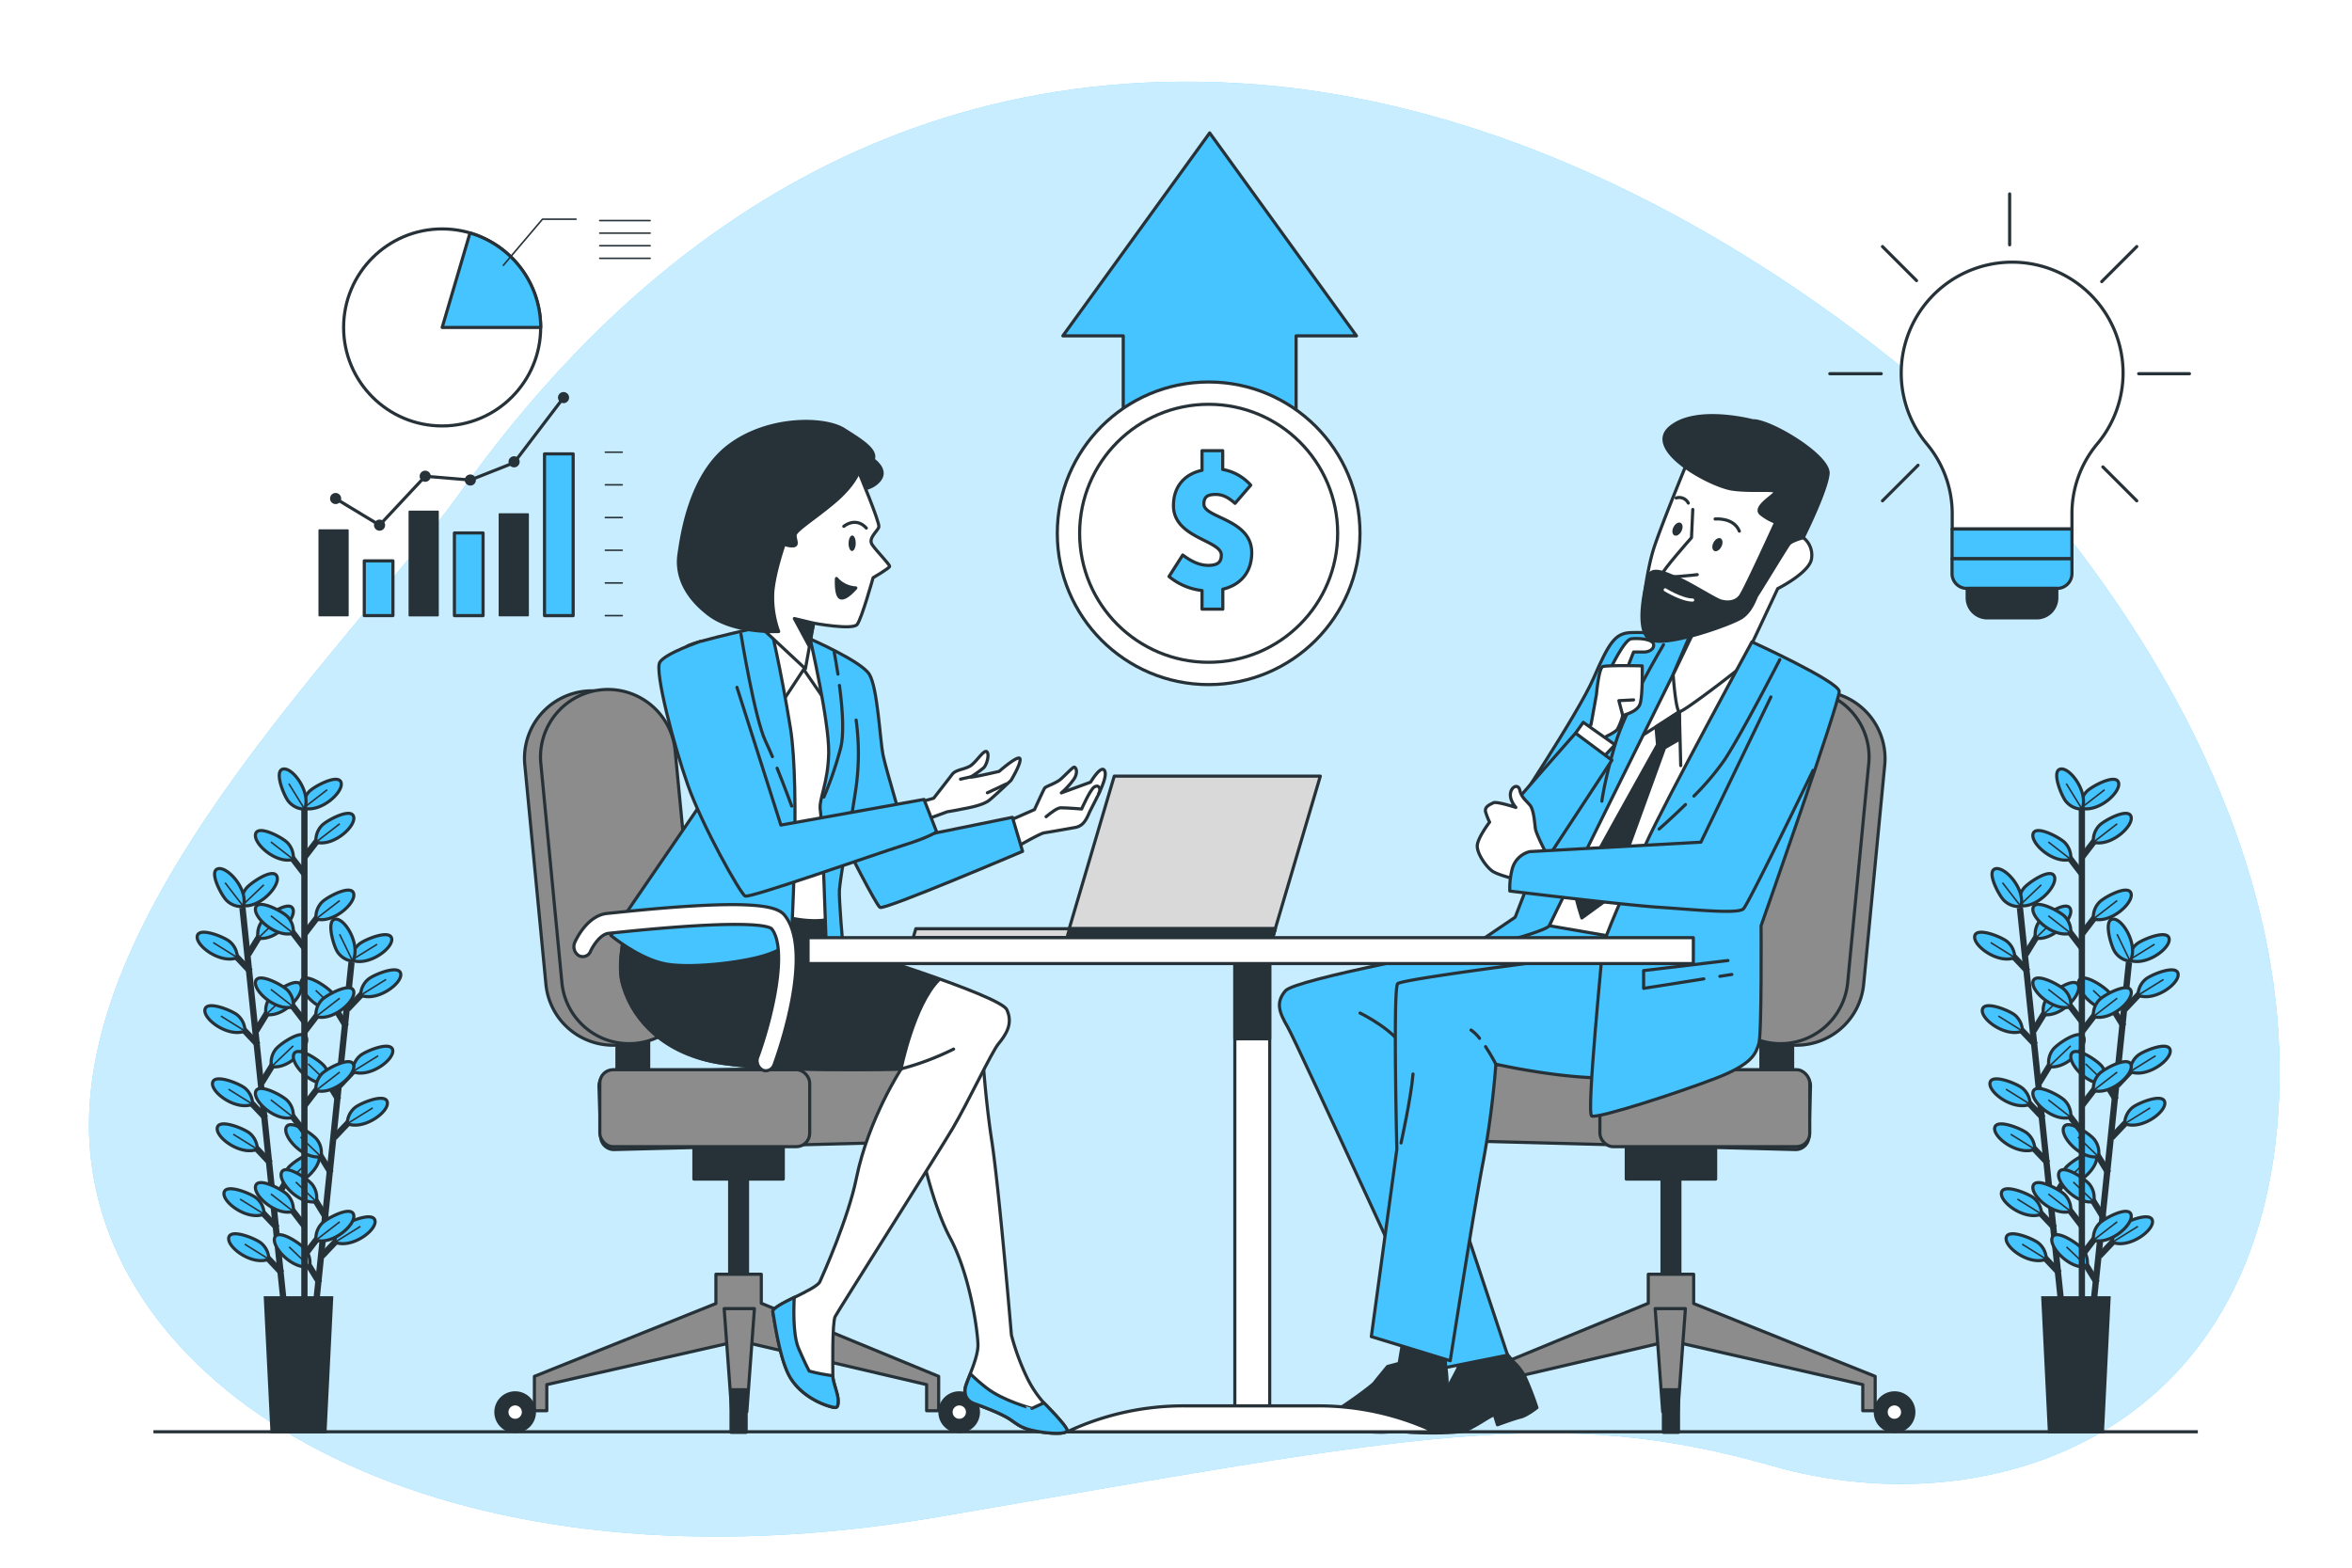 <svg class="animated" id="freepik_stories-consultative-sales" xmlns="http://www.w3.org/2000/svg" viewBox="0 0 750 500" version="1.1" xmlns:xlink="http://www.w3.org/1999/xlink" xmlns:svgjs="http://svgjs.com/svgjs"><style>svg#freepik_stories-consultative-sales:not(.animated) .animable {opacity: 0;}svg#freepik_stories-consultative-sales.animated #freepik--Plants--inject-20 {animation: 6s Infinite  linear wind;animation-delay: 0s;}svg#freepik_stories-consultative-sales.animated #freepik--light-bulb--inject-20 {animation: 6s Infinite  linear heartbeat;animation-delay: 0s;}svg#freepik_stories-consultative-sales.animated #freepik--Arrow--inject-20 {animation: 1.5s Infinite  linear floating;animation-delay: 0s;}svg#freepik_stories-consultative-sales.animated #freepik--Coin--inject-20 {animation: 1.5s Infinite  linear floating;animation-delay: 0s;}svg#freepik_stories-consultative-sales.animated #freepik--character-2--inject-20 {animation: 1.5s Infinite  linear wind;animation-delay: 0.5s;}svg#freepik_stories-consultative-sales.animated #freepik--character-1--inject-20 {animation: 1.5s Infinite  linear wind;animation-delay: 0s;}            @keyframes wind {                0% {                    transform: rotate( 0deg );                }                25% {                    transform: rotate( 1deg );                }                75% {                    transform: rotate( -1deg );                }            }                    @keyframes heartbeat {                0% {                    transform: scale(1);                }                10% {                    transform: scale(1.1);                }                30% {                    transform: scale(1);                }                40% {                    transform: scale(1);                }                50% {                    transform: scale(1.1);                }                60% {                    transform: scale(1);                }                100% {                    transform: scale(1);                }            }                    @keyframes floating {                0% {                    opacity: 1;                    transform: translateY(0px);                }                50% {                    transform: translateY(-10px);                }                100% {                    opacity: 1;                    transform: translateY(0px);                }            }        </style><g id="freepik--background-simple--inject-20" class="animable" style="transform-origin: 377.64px 258.068px;"><path d="M632.12,140S529.34,34.72,395.77,26.59,184.31,104.75,147.4,156.21s-129,137.2-118.14,215.71S146.59,510,299.11,483.83s196.74-36.1,266.23-16.24,159.74-9.93,161.54-122.74S632.12,140,632.12,140Z" style="fill: rgb(70, 196, 255); transform-origin: 377.64px 258.068px;" id="el6bek63h3i08" class="animable"></path><g id="el41ljykhowi"><path d="M632.12,140S529.34,34.72,395.77,26.59,184.31,104.75,147.4,156.21s-129,137.2-118.14,215.71S146.59,510,299.11,483.83s196.74-36.1,266.23-16.24,159.74-9.93,161.54-122.74S632.12,140,632.12,140Z" style="fill: rgb(255, 255, 255); opacity: 0.7; transform-origin: 377.64px 258.068px;" class="animable"></path></g></g><g id="freepik--Floor--inject-20" class="animable" style="transform-origin: 374.88px 456.65px;"><line x1="48.92" y1="456.65" x2="700.84" y2="456.65" style="fill: none; stroke: rgb(38, 50, 56); stroke-miterlimit: 10; transform-origin: 374.88px 456.65px;" id="el8dhu436kb3l" class="animable"></line></g><g id="freepik--Plants--inject-20" class="animable animator-active" style="transform-origin: 378.721px 350.951px;"><line x1="77.32" y1="289.53" x2="90.51" y2="415.83" style="fill: none; stroke: rgb(38, 50, 56); stroke-miterlimit: 10; stroke-width: 2px; transform-origin: 83.915px 352.68px;" id="elaql25z1qf4" class="animable"></line><line x1="88.38" y1="391.66" x2="82.41" y2="385.35" style="fill: none; stroke: rgb(38, 50, 56); stroke-miterlimit: 10; stroke-width: 2px; transform-origin: 85.395px 388.505px;" id="elh7ao1xh0nxm" class="animable"></line><path d="M84.22,387.24a6.77,6.77,0,0,0-2.38-5.07c-1.53-1.37-9.6-4.76-10.37-1.92C70.64,383.34,78.9,389.42,84.22,387.24Z" style="fill: rgb(70, 196, 255); stroke: rgb(38, 50, 56); stroke-miterlimit: 10; transform-origin: 77.816px 383.425px;" id="elwhd9nukx73" class="animable"></path><line x1="84.22" y1="387.24" x2="76.54" y2="382.45" style="fill: none; stroke: rgb(38, 50, 56); stroke-miterlimit: 10; stroke-width: 0.5px; transform-origin: 80.38px 384.845px;" id="el1e1zomcd1rj" class="animable"></line><line x1="89.88" y1="406.03" x2="83.91" y2="399.72" style="fill: none; stroke: rgb(38, 50, 56); stroke-miterlimit: 10; stroke-width: 2px; transform-origin: 86.895px 402.875px;" id="elwkul70210k" class="animable"></line><path d="M85.72,401.61a6.76,6.76,0,0,0-2.38-5.07c-1.53-1.37-9.6-4.77-10.37-1.93C72.14,397.71,80.4,403.78,85.72,401.61Z" style="fill: rgb(70, 196, 255); stroke: rgb(38, 50, 56); stroke-miterlimit: 10; transform-origin: 79.316px 397.789px;" id="elgs8gchgv9io" class="animable"></path><line x1="85.72" y1="401.61" x2="78.04" y2="396.82" style="fill: none; stroke: rgb(38, 50, 56); stroke-miterlimit: 10; stroke-width: 0.5px; transform-origin: 81.88px 399.215px;" id="elor0k8y6a7w" class="animable"></line><line x1="84.72" y1="356.61" x2="78.75" y2="350.3" style="fill: none; stroke: rgb(38, 50, 56); stroke-miterlimit: 10; stroke-width: 2px; transform-origin: 81.735px 353.455px;" id="elb7j2yhztudw" class="animable"></line><path d="M80.56,352.19a6.79,6.79,0,0,0-2.37-5.07c-1.54-1.37-9.61-4.77-10.38-1.92C67,348.29,75.24,354.36,80.56,352.19Z" style="fill: rgb(70, 196, 255); stroke: rgb(38, 50, 56); stroke-miterlimit: 10; transform-origin: 74.157px 348.371px;" id="elcw2uhhksg08" class="animable"></path><line x1="80.56" y1="352.19" x2="72.88" y2="347.4" style="fill: none; stroke: rgb(38, 50, 56); stroke-miterlimit: 10; stroke-width: 0.5px; transform-origin: 76.72px 349.795px;" id="el89e4556cab" class="animable"></line><line x1="86.22" y1="370.97" x2="80.25" y2="364.66" style="fill: none; stroke: rgb(38, 50, 56); stroke-miterlimit: 10; stroke-width: 2px; transform-origin: 83.235px 367.815px;" id="eljtpz1whzo8p" class="animable"></line><path d="M82.06,366.55a6.77,6.77,0,0,0-2.38-5.07c-1.53-1.37-9.6-4.76-10.37-1.92C68.48,362.65,76.74,368.73,82.06,366.55Z" style="fill: rgb(70, 196, 255); stroke: rgb(38, 50, 56); stroke-miterlimit: 10; transform-origin: 75.656px 362.735px;" id="ele1agd3y8yt" class="animable"></path><line x1="82.06" y1="366.55" x2="74.38" y2="361.76" style="fill: none; stroke: rgb(38, 50, 56); stroke-miterlimit: 10; stroke-width: 0.5px; transform-origin: 78.22px 364.155px;" id="elhqgfyp2c609" class="animable"></line><line x1="82.29" y1="333.27" x2="76.31" y2="326.96" style="fill: none; stroke: rgb(38, 50, 56); stroke-miterlimit: 10; stroke-width: 2px; transform-origin: 79.3px 330.115px;" id="ellcp1xkiy2qb" class="animable"></line><path d="M78.13,328.85a6.77,6.77,0,0,0-2.38-5.07c-1.53-1.36-9.61-4.76-10.37-1.92C64.54,325,72.81,331,78.13,328.85Z" style="fill: rgb(70, 196, 255); stroke: rgb(38, 50, 56); stroke-miterlimit: 10; transform-origin: 71.725px 325.033px;" id="elxmo59z9oh6" class="animable"></path><line x1="78.13" y1="328.85" x2="70.44" y2="324.06" style="fill: none; stroke: rgb(38, 50, 56); stroke-miterlimit: 10; stroke-width: 0.5px; transform-origin: 74.285px 326.455px;" id="el840wwv3anld" class="animable"></line><line x1="79.84" y1="309.84" x2="73.87" y2="303.53" style="fill: none; stroke: rgb(38, 50, 56); stroke-miterlimit: 10; stroke-width: 2px; transform-origin: 76.855px 306.685px;" id="elwwzj6crdmbh" class="animable"></line><path d="M75.68,305.42a6.77,6.77,0,0,0-2.38-5.07c-1.53-1.37-9.6-4.77-10.37-1.92C62.1,301.52,70.36,307.59,75.68,305.42Z" style="fill: rgb(70, 196, 255); stroke: rgb(38, 50, 56); stroke-miterlimit: 10; transform-origin: 69.276px 301.601px;" id="elhf22ip0hm3f" class="animable"></path><line x1="75.68" y1="305.42" x2="68" y2="300.63" style="fill: none; stroke: rgb(38, 50, 56); stroke-miterlimit: 10; stroke-width: 0.5px; transform-origin: 71.84px 303.025px;" id="el88i2jetrqjr" class="animable"></line><line x1="87.38" y1="383.16" x2="91.92" y2="375.75" style="fill: none; stroke: rgb(38, 50, 56); stroke-miterlimit: 10; stroke-width: 2px; transform-origin: 89.65px 379.455px;" id="el0za5ffk9gc6a" class="animable"></line><path d="M90.54,378a6.74,6.74,0,0,1,1.28-5.45c1.21-1.66,8.41-6.65,9.75-4C103,371.36,96.19,379,90.54,378Z" style="fill: rgb(70, 196, 255); stroke: rgb(38, 50, 56); stroke-miterlimit: 10; transform-origin: 96.086px 372.939px;" id="el5my6o8gs4g" class="animable"></path><line x1="90.54" y1="377.98" x2="97.46" y2="371.36" style="fill: none; stroke: rgb(38, 50, 56); stroke-miterlimit: 10; stroke-width: 0.5px; transform-origin: 94px 374.67px;" id="elns0ukvz4g0c" class="animable"></line><line x1="83.43" y1="345.36" x2="87.98" y2="337.95" style="fill: none; stroke: rgb(38, 50, 56); stroke-miterlimit: 10; stroke-width: 2px; transform-origin: 85.705px 341.655px;" id="elf8egssr77sd" class="animable"></line><path d="M86.59,340.18a6.78,6.78,0,0,1,1.28-5.45c1.22-1.66,8.42-6.65,9.75-4C99.08,333.56,92.25,341.2,86.59,340.18Z" style="fill: rgb(70, 196, 255); stroke: rgb(38, 50, 56); stroke-miterlimit: 10; transform-origin: 92.141px 335.121px;" id="elasrad6fd95h" class="animable"></path><line x1="86.59" y1="340.18" x2="93.51" y2="333.56" style="fill: none; stroke: rgb(38, 50, 56); stroke-miterlimit: 10; stroke-width: 0.5px; transform-origin: 90.05px 336.87px;" id="elx89ss9gyyod" class="animable"></line><line x1="81.7" y1="328.75" x2="86.24" y2="321.34" style="fill: none; stroke: rgb(38, 50, 56); stroke-miterlimit: 10; stroke-width: 2px; transform-origin: 83.97px 325.045px;" id="el6at41istp3" class="animable"></line><path d="M84.86,323.56a6.74,6.74,0,0,1,1.28-5.45c1.22-1.65,8.41-6.64,9.75-4C97.34,316.94,90.51,324.59,84.86,323.56Z" style="fill: rgb(70, 196, 255); stroke: rgb(38, 50, 56); stroke-miterlimit: 10; transform-origin: 90.408px 318.504px;" id="eld3za8a15k5q" class="animable"></path><line x1="84.86" y1="323.56" x2="91.78" y2="316.95" style="fill: none; stroke: rgb(38, 50, 56); stroke-miterlimit: 10; stroke-width: 0.5px; transform-origin: 88.32px 320.255px;" id="eld301ie638n" class="animable"></line><line x1="79.16" y1="304.4" x2="83.7" y2="296.99" style="fill: none; stroke: rgb(38, 50, 56); stroke-miterlimit: 10; stroke-width: 2px; transform-origin: 81.43px 300.695px;" id="el6w7euj31hsq" class="animable"></line><path d="M82.32,299.21a6.74,6.74,0,0,1,1.28-5.45c1.21-1.66,8.41-6.65,9.75-4C94.8,292.59,88,300.24,82.32,299.21Z" style="fill: rgb(70, 196, 255); stroke: rgb(38, 50, 56); stroke-miterlimit: 10; transform-origin: 87.868px 294.152px;" id="elo38w8h1dlwe" class="animable"></path><line x1="82.32" y1="299.21" x2="89.24" y2="292.6" style="fill: none; stroke: rgb(38, 50, 56); stroke-miterlimit: 10; stroke-width: 0.5px; transform-origin: 85.78px 295.905px;" id="el6zhgqjhh214" class="animable"></line><path d="M77.21,288.82a6.78,6.78,0,0,1,1.28-5.45c1.22-1.65,8.42-6.64,9.76-4C89.7,282.2,82.87,289.85,77.21,288.82Z" style="fill: rgb(70, 196, 255); stroke: rgb(38, 50, 56); stroke-miterlimit: 10; transform-origin: 82.764px 283.764px;" id="elw2u4cueyav" class="animable"></path><line x1="77.21" y1="288.82" x2="84.13" y2="282.21" style="fill: none; stroke: rgb(38, 50, 56); stroke-miterlimit: 10; stroke-width: 0.5px; transform-origin: 80.67px 285.515px;" id="elrdc9pvfkpqh" class="animable"></line><path d="M77.62,289.11a6.75,6.75,0,0,1-5.29-1.85c-1.52-1.38-5.73-9.06-3-10.12C72.34,276,79.23,283.59,77.62,289.11Z" style="fill: rgb(70, 196, 255); stroke: rgb(38, 50, 56); stroke-miterlimit: 10; transform-origin: 73.145px 283.082px;" id="ellfm68pmtdn" class="animable"></path><line x1="77.62" y1="289.11" x2="71.76" y2="281.53" style="fill: none; stroke: rgb(38, 50, 56); stroke-miterlimit: 10; stroke-width: 0.5px; transform-origin: 74.69px 285.32px;" id="el98ah528kiv" class="animable"></line><line x1="112.09" y1="306.92" x2="98.98" y2="433.24" style="fill: none; stroke: rgb(38, 50, 56); stroke-miterlimit: 10; stroke-width: 2px; transform-origin: 105.535px 370.08px;" id="elnwhca0iow3r" class="animable"></line><line x1="101.88" y1="409.15" x2="97.33" y2="401.74" style="fill: none; stroke: rgb(38, 50, 56); stroke-miterlimit: 10; stroke-width: 2px; transform-origin: 99.605px 405.445px;" id="el2w6qho0xu8h" class="animable"></line><path d="M98.72,404a6.78,6.78,0,0,0-1.28-5.45c-1.22-1.65-8.42-6.64-9.76-4C86.23,397.35,93.07,405,98.72,404Z" style="fill: rgb(70, 196, 255); stroke: rgb(38, 50, 56); stroke-miterlimit: 10; transform-origin: 93.166px 398.942px;" id="elc5xvqgzzyz8" class="animable"></path><line x1="98.72" y1="403.96" x2="92.19" y2="397.69" style="fill: none; stroke: rgb(38, 50, 56); stroke-miterlimit: 10; stroke-width: 0.5px; transform-origin: 95.455px 400.825px;" id="elelbmb455ti" class="animable"></line><line x1="105.52" y1="374.09" x2="100.97" y2="366.68" style="fill: none; stroke: rgb(38, 50, 56); stroke-miterlimit: 10; stroke-width: 2px; transform-origin: 103.245px 370.385px;" id="elb1p81331zel" class="animable"></line><path d="M102.36,368.91a6.78,6.78,0,0,0-1.28-5.45c-1.22-1.66-8.42-6.64-9.76-4C89.87,362.29,96.7,369.94,102.36,368.91Z" style="fill: rgb(70, 196, 255); stroke: rgb(38, 50, 56); stroke-miterlimit: 10; transform-origin: 96.805px 363.854px;" id="ellmr5vwmexz8" class="animable"></path><line x1="102.36" y1="368.91" x2="95.82" y2="362.64" style="fill: none; stroke: rgb(38, 50, 56); stroke-miterlimit: 10; stroke-width: 0.5px; transform-origin: 99.09px 365.775px;" id="elwh3twpd6p3o" class="animable"></line><line x1="104.03" y1="388.46" x2="99.48" y2="381.05" style="fill: none; stroke: rgb(38, 50, 56); stroke-miterlimit: 10; stroke-width: 2px; transform-origin: 101.755px 384.755px;" id="el2pyk9xcctnb" class="animable"></line><path d="M100.87,383.27a6.78,6.78,0,0,0-1.28-5.45c-1.22-1.65-8.42-6.64-9.76-4C88.38,376.66,95.21,384.3,100.87,383.27Z" style="fill: rgb(70, 196, 255); stroke: rgb(38, 50, 56); stroke-miterlimit: 10; transform-origin: 95.316px 378.214px;" id="elnxpso4kauz" class="animable"></path><line x1="100.87" y1="383.27" x2="94.33" y2="377" style="fill: none; stroke: rgb(38, 50, 56); stroke-miterlimit: 10; stroke-width: 0.5px; transform-origin: 97.6px 380.135px;" id="elihovi669xhh" class="animable"></line><line x1="107.94" y1="350.75" x2="103.39" y2="343.35" style="fill: none; stroke: rgb(38, 50, 56); stroke-miterlimit: 10; stroke-width: 2px; transform-origin: 105.665px 347.05px;" id="eli2uvicp3in" class="animable"></line><path d="M104.78,345.57a6.78,6.78,0,0,0-1.28-5.45c-1.22-1.66-8.42-6.64-9.76-4C92.29,339,99.13,346.6,104.78,345.57Z" style="fill: rgb(70, 196, 255); stroke: rgb(38, 50, 56); stroke-miterlimit: 10; transform-origin: 99.226px 340.514px;" id="elotulpfbxd5n" class="animable"></path><line x1="104.78" y1="345.57" x2="98.25" y2="339.3" style="fill: none; stroke: rgb(38, 50, 56); stroke-miterlimit: 10; stroke-width: 0.5px; transform-origin: 101.515px 342.435px;" id="elo0etgeuo5p" class="animable"></line><line x1="110.37" y1="327.32" x2="105.83" y2="319.91" style="fill: none; stroke: rgb(38, 50, 56); stroke-miterlimit: 10; stroke-width: 2px; transform-origin: 108.1px 323.615px;" id="elk9xqvly39c" class="animable"></line><path d="M107.21,322.13a6.74,6.74,0,0,0-1.28-5.45c-1.22-1.65-8.42-6.64-9.76-4C94.72,315.52,101.56,323.16,107.21,322.13Z" style="fill: rgb(70, 196, 255); stroke: rgb(38, 50, 56); stroke-miterlimit: 10; transform-origin: 101.657px 317.074px;" id="elwpmp51intxr" class="animable"></path><line x1="107.21" y1="322.13" x2="100.68" y2="315.86" style="fill: none; stroke: rgb(38, 50, 56); stroke-miterlimit: 10; stroke-width: 0.5px; transform-origin: 103.945px 318.995px;" id="eltv4xajuiiud" class="animable"></line><line x1="102.65" y1="400.62" x2="108.62" y2="394.31" style="fill: none; stroke: rgb(38, 50, 56); stroke-miterlimit: 10; stroke-width: 2px; transform-origin: 105.635px 397.465px;" id="el9q2vm7ou2s8" class="animable"></line><path d="M106.81,396.2a6.74,6.74,0,0,1,2.37-5.07c1.54-1.37,9.61-4.77,10.37-1.93C120.39,392.29,112.13,398.37,106.81,396.2Z" style="fill: rgb(70, 196, 255); stroke: rgb(38, 50, 56); stroke-miterlimit: 10; transform-origin: 113.21px 392.379px;" id="elvjc81o9s2q" class="animable"></path><line x1="106.81" y1="396.2" x2="114.94" y2="391.15" style="fill: none; stroke: rgb(38, 50, 56); stroke-miterlimit: 10; stroke-width: 0.5px; transform-origin: 110.875px 393.675px;" id="elmanepbnx3d9" class="animable"></line><line x1="106.57" y1="362.82" x2="112.54" y2="356.5" style="fill: none; stroke: rgb(38, 50, 56); stroke-miterlimit: 10; stroke-width: 2px; transform-origin: 109.555px 359.66px;" id="elsfhot2sijee" class="animable"></line><path d="M110.73,358.39a6.77,6.77,0,0,1,2.38-5.07c1.53-1.37,9.6-4.77,10.37-1.92C124.31,354.49,116.05,360.56,110.73,358.39Z" style="fill: rgb(70, 196, 255); stroke: rgb(38, 50, 56); stroke-miterlimit: 10; transform-origin: 117.134px 354.571px;" id="elv1qyr2pj1hm" class="animable"></path><line x1="110.73" y1="358.39" x2="118.86" y2="353.35" style="fill: none; stroke: rgb(38, 50, 56); stroke-miterlimit: 10; stroke-width: 0.5px; transform-origin: 114.795px 355.87px;" id="elo0era2idypk" class="animable"></line><line x1="108.3" y1="346.2" x2="114.27" y2="339.89" style="fill: none; stroke: rgb(38, 50, 56); stroke-miterlimit: 10; stroke-width: 2px; transform-origin: 111.285px 343.045px;" id="eliwnxc19gvsj" class="animable"></line><path d="M112.45,341.78a6.77,6.77,0,0,1,2.38-5.07c1.53-1.37,9.6-4.77,10.37-1.93C126,337.87,117.78,344,112.45,341.78Z" style="fill: rgb(70, 196, 255); stroke: rgb(38, 50, 56); stroke-miterlimit: 10; transform-origin: 118.852px 337.967px;" id="elqix3cfnk3jr" class="animable"></path><line x1="112.45" y1="341.78" x2="120.59" y2="336.73" style="fill: none; stroke: rgb(38, 50, 56); stroke-miterlimit: 10; stroke-width: 0.5px; transform-origin: 116.52px 339.255px;" id="elqqmazpzaqy" class="animable"></line><line x1="110.82" y1="321.85" x2="116.8" y2="315.53" style="fill: none; stroke: rgb(38, 50, 56); stroke-miterlimit: 10; stroke-width: 2px; transform-origin: 113.81px 318.69px;" id="elvr5acirtba" class="animable"></line><path d="M115,317.43a6.76,6.76,0,0,1,2.38-5.07c1.53-1.38,9.6-4.78,10.37-1.93C128.56,313.52,120.3,319.6,115,317.43Z" style="fill: rgb(70, 196, 255); stroke: rgb(38, 50, 56); stroke-miterlimit: 10; transform-origin: 121.403px 313.606px;" id="el30lu7mdqxxb" class="animable"></path><line x1="114.98" y1="317.43" x2="123.12" y2="312.38" style="fill: none; stroke: rgb(38, 50, 56); stroke-miterlimit: 10; stroke-width: 0.5px; transform-origin: 119.05px 314.905px;" id="elmy7bcpkz64f" class="animable"></line><path d="M112.13,306.21a6.79,6.79,0,0,1,2.37-5.07c1.54-1.37,9.61-4.77,10.37-1.93C125.71,302.3,117.45,308.38,112.13,306.21Z" style="fill: rgb(70, 196, 255); stroke: rgb(38, 50, 56); stroke-miterlimit: 10; transform-origin: 118.53px 302.389px;" id="eltituuk57ek" class="animable"></path><line x1="112.13" y1="306.21" x2="120.26" y2="301.16" style="fill: none; stroke: rgb(38, 50, 56); stroke-miterlimit: 10; stroke-width: 0.5px; transform-origin: 116.195px 303.685px;" id="elomdbt0czjqq" class="animable"></line><path d="M112.46,306.57a6.76,6.76,0,0,1-4.79-2.89c-1.2-1.67-3.74-10.05-.83-10.52C110,292.66,115.18,301.51,112.46,306.57Z" style="fill: rgb(70, 196, 255); stroke: rgb(38, 50, 56); stroke-miterlimit: 10; transform-origin: 109.359px 299.855px;" id="eledydj13vu04" class="animable"></path><line x1="112.46" y1="306.57" x2="108.29" y2="297.96" style="fill: none; stroke: rgb(38, 50, 56); stroke-miterlimit: 10; stroke-width: 0.5px; transform-origin: 110.375px 302.265px;" id="ellaoocxvzixc" class="animable"></line><line x1="97.07" y1="255.48" x2="97.07" y2="415.22" style="fill: none; stroke: rgb(38, 50, 56); stroke-miterlimit: 10; stroke-width: 2px; transform-origin: 97.07px 335.35px;" id="el36x2re7psim" class="animable"></line><line x1="97.2" y1="391.2" x2="91.91" y2="384.3" style="fill: none; stroke: rgb(38, 50, 56); stroke-miterlimit: 10; stroke-width: 2px; transform-origin: 94.555px 387.75px;" id="elq769b6fpaw" class="animable"></line><path d="M93.52,386.37a6.77,6.77,0,0,0-1.84-5.29c-1.38-1.52-9.06-5.73-10.12-3C80.41,381.08,88,388,93.52,386.37Z" style="fill: rgb(70, 196, 255); stroke: rgb(38, 50, 56); stroke-miterlimit: 10; transform-origin: 87.496px 381.898px;" id="elg4yzsowoyrp" class="animable"></path><line x1="93.52" y1="386.37" x2="86.37" y2="380.81" style="fill: none; stroke: rgb(38, 50, 56); stroke-miterlimit: 10; stroke-width: 0.5px; transform-origin: 89.945px 383.59px;" id="elfvf9t73p7cr" class="animable"></line><line x1="97.2" y1="361.18" x2="91.91" y2="354.29" style="fill: none; stroke: rgb(38, 50, 56); stroke-miterlimit: 10; stroke-width: 2px; transform-origin: 94.555px 357.735px;" id="elxigaw2r4eyi" class="animable"></line><path d="M93.52,356.35a6.75,6.75,0,0,0-1.84-5.28c-1.38-1.53-9.06-5.74-10.12-3C80.41,351.07,88,358,93.52,356.35Z" style="fill: rgb(70, 196, 255); stroke: rgb(38, 50, 56); stroke-miterlimit: 10; transform-origin: 87.496px 351.883px;" id="elxb65jusdpm9" class="animable"></path><line x1="93.52" y1="356.35" x2="86.37" y2="350.79" style="fill: none; stroke: rgb(38, 50, 56); stroke-miterlimit: 10; stroke-width: 0.5px; transform-origin: 89.945px 353.57px;" id="elp352a8tlk7b" class="animable"></line><line x1="97.2" y1="325.94" x2="91.91" y2="319.04" style="fill: none; stroke: rgb(38, 50, 56); stroke-miterlimit: 10; stroke-width: 2px; transform-origin: 94.555px 322.49px;" id="eldypmod1kha6" class="animable"></line><path d="M93.52,321.11a6.77,6.77,0,0,0-1.84-5.29c-1.38-1.52-9.06-5.73-10.12-3C80.41,315.82,88,322.72,93.52,321.11Z" style="fill: rgb(70, 196, 255); stroke: rgb(38, 50, 56); stroke-miterlimit: 10; transform-origin: 87.496px 316.635px;" id="elhtr509fy5ar" class="animable"></path><line x1="93.52" y1="321.11" x2="86.37" y2="315.55" style="fill: none; stroke: rgb(38, 50, 56); stroke-miterlimit: 10; stroke-width: 0.5px; transform-origin: 89.945px 318.33px;" id="elguhgedckj2" class="animable"></line><line x1="97.2" y1="302.48" x2="91.91" y2="295.58" style="fill: none; stroke: rgb(38, 50, 56); stroke-miterlimit: 10; stroke-width: 2px; transform-origin: 94.555px 299.03px;" id="eli3w8egigy8" class="animable"></line><path d="M93.52,297.65a6.77,6.77,0,0,0-1.84-5.29c-1.38-1.52-9.06-5.74-10.12-3C80.41,292.36,88,299.26,93.52,297.65Z" style="fill: rgb(70, 196, 255); stroke: rgb(38, 50, 56); stroke-miterlimit: 10; transform-origin: 87.496px 293.173px;" id="elikzwkytn3o" class="animable"></path><line x1="93.52" y1="297.65" x2="86.37" y2="292.09" style="fill: none; stroke: rgb(38, 50, 56); stroke-miterlimit: 10; stroke-width: 0.5px; transform-origin: 89.945px 294.87px;" id="elov7yie22sb" class="animable"></line><line x1="97.2" y1="278.91" x2="91.91" y2="272.02" style="fill: none; stroke: rgb(38, 50, 56); stroke-miterlimit: 10; stroke-width: 2px; transform-origin: 94.555px 275.465px;" id="eli5876m4iuje" class="animable"></line><path d="M93.52,274.09a6.77,6.77,0,0,0-1.84-5.29c-1.38-1.52-9.06-5.74-10.12-3C80.41,268.8,88,275.7,93.52,274.09Z" style="fill: rgb(70, 196, 255); stroke: rgb(38, 50, 56); stroke-miterlimit: 10; transform-origin: 87.496px 269.613px;" id="elgslhetae2d" class="animable"></path><line x1="93.52" y1="274.09" x2="86.37" y2="268.53" style="fill: none; stroke: rgb(38, 50, 56); stroke-miterlimit: 10; stroke-width: 0.5px; transform-origin: 89.945px 271.31px;" id="elurnpxj22m2" class="animable"></line><line x1="97.08" y1="400.37" x2="102.37" y2="393.47" style="fill: none; stroke: rgb(38, 50, 56); stroke-miterlimit: 10; stroke-width: 2px; transform-origin: 99.725px 396.92px;" id="el4m0vzrk5lhh" class="animable"></line><path d="M100.76,395.54a6.77,6.77,0,0,1,1.84-5.29c1.38-1.52,9.06-5.74,10.12-3C113.87,390.25,106.28,397.15,100.76,395.54Z" style="fill: rgb(70, 196, 255); stroke: rgb(38, 50, 56); stroke-miterlimit: 10; transform-origin: 106.784px 391.063px;" id="el58xic8nhpf5" class="animable"></path><line x1="100.76" y1="395.54" x2="108.33" y2="389.68" style="fill: none; stroke: rgb(38, 50, 56); stroke-miterlimit: 10; stroke-width: 0.5px; transform-origin: 104.545px 392.61px;" id="el09sqxcht03ce" class="animable"></line><line x1="97.08" y1="352.63" x2="102.37" y2="345.73" style="fill: none; stroke: rgb(38, 50, 56); stroke-miterlimit: 10; stroke-width: 2px; transform-origin: 99.725px 349.18px;" id="eltrcvts76a6k" class="animable"></line><path d="M100.76,347.8a6.77,6.77,0,0,1,1.84-5.29c1.38-1.52,9.06-5.74,10.12-3C113.87,342.51,106.28,349.41,100.76,347.8Z" style="fill: rgb(70, 196, 255); stroke: rgb(38, 50, 56); stroke-miterlimit: 10; transform-origin: 106.784px 343.323px;" id="el71ryq7lrud5" class="animable"></path><line x1="100.76" y1="347.8" x2="108.33" y2="341.94" style="fill: none; stroke: rgb(38, 50, 56); stroke-miterlimit: 10; stroke-width: 0.5px; transform-origin: 104.545px 344.87px;" id="el31d6gcofxze" class="animable"></line><line x1="97.08" y1="329.06" x2="102.37" y2="322.16" style="fill: none; stroke: rgb(38, 50, 56); stroke-miterlimit: 10; stroke-width: 2px; transform-origin: 99.725px 325.61px;" id="ela25285d3z1" class="animable"></line><path d="M100.76,324.23a6.77,6.77,0,0,1,1.84-5.29c1.38-1.52,9.06-5.73,10.12-3C113.87,318.94,106.28,325.84,100.76,324.23Z" style="fill: rgb(70, 196, 255); stroke: rgb(38, 50, 56); stroke-miterlimit: 10; transform-origin: 106.784px 319.755px;" id="el9bwv0xqzu1" class="animable"></path><line x1="100.76" y1="324.23" x2="108.33" y2="318.37" style="fill: none; stroke: rgb(38, 50, 56); stroke-miterlimit: 10; stroke-width: 0.5px; transform-origin: 104.545px 321.3px;" id="el8amrkh5wkta" class="animable"></line><line x1="97.08" y1="297.92" x2="102.37" y2="291.02" style="fill: none; stroke: rgb(38, 50, 56); stroke-miterlimit: 10; stroke-width: 2px; transform-origin: 99.725px 294.47px;" id="eld3u84pegkal" class="animable"></line><path d="M100.76,293.09a6.77,6.77,0,0,1,1.84-5.29c1.38-1.52,9.06-5.74,10.12-3C113.87,287.8,106.28,294.7,100.76,293.09Z" style="fill: rgb(70, 196, 255); stroke: rgb(38, 50, 56); stroke-miterlimit: 10; transform-origin: 106.784px 288.613px;" id="el8qfg2vs95j" class="animable"></path><line x1="100.76" y1="293.09" x2="108.33" y2="287.23" style="fill: none; stroke: rgb(38, 50, 56); stroke-miterlimit: 10; stroke-width: 0.5px; transform-origin: 104.545px 290.16px;" id="el3p300yf8md6" class="animable"></line><line x1="97.08" y1="273.43" x2="102.37" y2="266.53" style="fill: none; stroke: rgb(38, 50, 56); stroke-miterlimit: 10; stroke-width: 2px; transform-origin: 99.725px 269.98px;" id="el5ynv6ua00gl" class="animable"></line><path d="M100.76,268.6a6.77,6.77,0,0,1,1.84-5.29c1.38-1.52,9.06-5.73,10.12-3C113.87,263.31,106.28,270.21,100.76,268.6Z" style="fill: rgb(70, 196, 255); stroke: rgb(38, 50, 56); stroke-miterlimit: 10; transform-origin: 106.784px 264.125px;" id="el7igyk501yqk" class="animable"></path><line x1="100.76" y1="268.6" x2="108.33" y2="262.74" style="fill: none; stroke: rgb(38, 50, 56); stroke-miterlimit: 10; stroke-width: 0.5px; transform-origin: 104.545px 265.67px;" id="elr5k33imflo" class="animable"></line><path d="M96.77,257.74a6.78,6.78,0,0,1,1.83-5.29c1.39-1.52,9.06-5.73,10.12-3C109.87,252.45,102.28,259.35,96.77,257.74Z" style="fill: rgb(70, 196, 255); stroke: rgb(38, 50, 56); stroke-miterlimit: 10; transform-origin: 102.789px 253.265px;" id="el0rs16yewqhpl" class="animable"></path><line x1="96.77" y1="257.74" x2="104.33" y2="251.88" style="fill: none; stroke: rgb(38, 50, 56); stroke-miterlimit: 10; stroke-width: 0.5px; transform-origin: 100.55px 254.81px;" id="el4sqzw603s9h" class="animable"></line><path d="M97.13,258.07a6.74,6.74,0,0,1-5.06-2.39c-1.37-1.53-4.76-9.61-1.91-10.37C93.25,244.48,99.31,252.75,97.13,258.07Z" style="fill: rgb(70, 196, 255); stroke: rgb(38, 50, 56); stroke-miterlimit: 10; transform-origin: 93.323px 251.661px;" id="elfrt6uq1kb47" class="animable"></path><line x1="97.13" y1="258.07" x2="92.1" y2="249.93" style="fill: none; stroke: rgb(38, 50, 56); stroke-miterlimit: 10; stroke-width: 0.5px; transform-origin: 94.615px 254px;" id="eli0jwklu6f8" class="animable"></line><polygon points="103.64 456.65 86.73 456.65 84.61 413.92 105.76 413.92 103.64 456.65" style="fill: rgb(38, 50, 56); stroke: rgb(38, 50, 56); stroke-miterlimit: 10; transform-origin: 95.185px 435.285px;" id="el8rttezja66l" class="animable"></polygon><line x1="644.11" y1="289.53" x2="657.29" y2="415.83" style="fill: none; stroke: rgb(38, 50, 56); stroke-miterlimit: 10; stroke-width: 2px; transform-origin: 650.7px 352.68px;" id="eloqcnv6mfe7f" class="animable"></line><line x1="655.17" y1="391.66" x2="649.19" y2="385.35" style="fill: none; stroke: rgb(38, 50, 56); stroke-miterlimit: 10; stroke-width: 2px; transform-origin: 652.18px 388.505px;" id="el13bi78aqrq5l" class="animable"></line><path d="M651,387.24a6.77,6.77,0,0,0-2.38-5.07c-1.53-1.37-9.61-4.76-10.37-1.92C637.42,383.34,645.69,389.42,651,387.24Z" style="fill: rgb(70, 196, 255); stroke: rgb(38, 50, 56); stroke-miterlimit: 10; transform-origin: 644.596px 383.425px;" id="el70iyj10jvog" class="animable"></path><line x1="651.01" y1="387.24" x2="643.32" y2="382.45" style="fill: none; stroke: rgb(38, 50, 56); stroke-miterlimit: 10; stroke-width: 0.5px; transform-origin: 647.165px 384.845px;" id="elfxl3a660nrq" class="animable"></line><line x1="656.67" y1="406.03" x2="650.69" y2="399.72" style="fill: none; stroke: rgb(38, 50, 56); stroke-miterlimit: 10; stroke-width: 2px; transform-origin: 653.68px 402.875px;" id="elpbipzho6n6" class="animable"></line><path d="M652.51,401.61a6.76,6.76,0,0,0-2.38-5.07c-1.54-1.37-9.61-4.77-10.37-1.93C638.92,397.71,647.19,403.78,652.51,401.61Z" style="fill: rgb(70, 196, 255); stroke: rgb(38, 50, 56); stroke-miterlimit: 10; transform-origin: 646.105px 397.789px;" id="elxmm00n1414" class="animable"></path><line x1="652.51" y1="401.61" x2="644.82" y2="396.82" style="fill: none; stroke: rgb(38, 50, 56); stroke-miterlimit: 10; stroke-width: 0.5px; transform-origin: 648.665px 399.215px;" id="el62e5pw4ah2k" class="animable"></line><line x1="651.51" y1="356.61" x2="645.53" y2="350.3" style="fill: none; stroke: rgb(38, 50, 56); stroke-miterlimit: 10; stroke-width: 2px; transform-origin: 648.52px 353.455px;" id="elx7hgpeucyps" class="animable"></line><path d="M647.35,352.19a6.77,6.77,0,0,0-2.38-5.07c-1.53-1.37-9.61-4.77-10.37-1.92C633.77,348.29,642,354.36,647.35,352.19Z" style="fill: rgb(70, 196, 255); stroke: rgb(38, 50, 56); stroke-miterlimit: 10; transform-origin: 640.946px 348.371px;" id="eljvxbqw9985" class="animable"></path><line x1="647.35" y1="352.19" x2="639.66" y2="347.4" style="fill: none; stroke: rgb(38, 50, 56); stroke-miterlimit: 10; stroke-width: 0.5px; transform-origin: 643.505px 349.795px;" id="el7cyydr68lyw" class="animable"></line><line x1="653.01" y1="370.97" x2="647.03" y2="364.66" style="fill: none; stroke: rgb(38, 50, 56); stroke-miterlimit: 10; stroke-width: 2px; transform-origin: 650.02px 367.815px;" id="elllkr147npu" class="animable"></line><path d="M648.85,366.55a6.77,6.77,0,0,0-2.38-5.07c-1.53-1.37-9.61-4.76-10.37-1.92C635.26,362.65,643.53,368.73,648.85,366.55Z" style="fill: rgb(70, 196, 255); stroke: rgb(38, 50, 56); stroke-miterlimit: 10; transform-origin: 642.445px 362.735px;" id="elfp8vseol01u" class="animable"></path><line x1="648.85" y1="366.55" x2="641.16" y2="361.76" style="fill: none; stroke: rgb(38, 50, 56); stroke-miterlimit: 10; stroke-width: 0.5px; transform-origin: 645.005px 364.155px;" id="elgjgcp0zlyy4" class="animable"></line><line x1="649.07" y1="333.27" x2="643.1" y2="326.96" style="fill: none; stroke: rgb(38, 50, 56); stroke-miterlimit: 10; stroke-width: 2px; transform-origin: 646.085px 330.115px;" id="elcn2y9c1836n" class="animable"></line><path d="M644.91,328.85a6.79,6.79,0,0,0-2.37-5.07c-1.54-1.36-9.61-4.76-10.38-1.92C631.33,325,639.59,331,644.91,328.85Z" style="fill: rgb(70, 196, 255); stroke: rgb(38, 50, 56); stroke-miterlimit: 10; transform-origin: 638.506px 325.033px;" id="el9m97evgjcga" class="animable"></path><line x1="644.91" y1="328.85" x2="637.23" y2="324.06" style="fill: none; stroke: rgb(38, 50, 56); stroke-miterlimit: 10; stroke-width: 0.5px; transform-origin: 641.07px 326.455px;" id="eldpzmkq0i1nj" class="animable"></line><line x1="646.63" y1="309.84" x2="640.65" y2="303.53" style="fill: none; stroke: rgb(38, 50, 56); stroke-miterlimit: 10; stroke-width: 2px; transform-origin: 643.64px 306.685px;" id="elkzqd0hblrpp" class="animable"></line><path d="M642.47,305.42a6.77,6.77,0,0,0-2.38-5.07c-1.53-1.37-9.61-4.77-10.37-1.92C628.88,301.52,637.15,307.59,642.47,305.42Z" style="fill: rgb(70, 196, 255); stroke: rgb(38, 50, 56); stroke-miterlimit: 10; transform-origin: 636.065px 301.601px;" id="elz7nqzhg5vy" class="animable"></path><line x1="642.47" y1="305.42" x2="634.78" y2="300.63" style="fill: none; stroke: rgb(38, 50, 56); stroke-miterlimit: 10; stroke-width: 0.5px; transform-origin: 638.625px 303.025px;" id="el7hkbp7zq26q" class="animable"></line><line x1="654.16" y1="383.16" x2="658.71" y2="375.75" style="fill: none; stroke: rgb(38, 50, 56); stroke-miterlimit: 10; stroke-width: 2px; transform-origin: 656.435px 379.455px;" id="eljaeloqxz97" class="animable"></line><path d="M657.32,378a6.78,6.78,0,0,1,1.28-5.45c1.22-1.66,8.42-6.65,9.75-4C669.81,371.36,663,379,657.32,378Z" style="fill: rgb(70, 196, 255); stroke: rgb(38, 50, 56); stroke-miterlimit: 10; transform-origin: 662.871px 372.939px;" id="ele8jxs8afgo" class="animable"></path><line x1="657.32" y1="377.98" x2="664.24" y2="371.36" style="fill: none; stroke: rgb(38, 50, 56); stroke-miterlimit: 10; stroke-width: 0.5px; transform-origin: 660.78px 374.67px;" id="eljplv4mf23om" class="animable"></line><line x1="650.22" y1="345.36" x2="654.76" y2="337.95" style="fill: none; stroke: rgb(38, 50, 56); stroke-miterlimit: 10; stroke-width: 2px; transform-origin: 652.49px 341.655px;" id="elykmuxvabgoe" class="animable"></line><path d="M653.38,340.18a6.74,6.74,0,0,1,1.28-5.45c1.21-1.66,8.41-6.65,9.75-4C665.86,333.56,659,341.2,653.38,340.18Z" style="fill: rgb(70, 196, 255); stroke: rgb(38, 50, 56); stroke-miterlimit: 10; transform-origin: 658.928px 335.121px;" id="eloi91zaw9gj" class="animable"></path><line x1="653.38" y1="340.18" x2="660.3" y2="333.56" style="fill: none; stroke: rgb(38, 50, 56); stroke-miterlimit: 10; stroke-width: 0.5px; transform-origin: 656.84px 336.87px;" id="elqsbhyanixal" class="animable"></line><line x1="648.48" y1="328.75" x2="653.03" y2="321.34" style="fill: none; stroke: rgb(38, 50, 56); stroke-miterlimit: 10; stroke-width: 2px; transform-origin: 650.755px 325.045px;" id="el2xyypdk5zni" class="animable"></line><path d="M651.64,323.56a6.78,6.78,0,0,1,1.28-5.45c1.22-1.65,8.42-6.64,9.75-4C664.13,316.94,657.3,324.59,651.64,323.56Z" style="fill: rgb(70, 196, 255); stroke: rgb(38, 50, 56); stroke-miterlimit: 10; transform-origin: 657.191px 318.504px;" id="el9jfnzokyot" class="animable"></path><line x1="651.64" y1="323.56" x2="658.56" y2="316.95" style="fill: none; stroke: rgb(38, 50, 56); stroke-miterlimit: 10; stroke-width: 0.5px; transform-origin: 655.1px 320.255px;" id="elqv1kqivi2jl" class="animable"></line><line x1="645.94" y1="304.4" x2="650.49" y2="296.99" style="fill: none; stroke: rgb(38, 50, 56); stroke-miterlimit: 10; stroke-width: 2px; transform-origin: 648.215px 300.695px;" id="elu7x6h8qq5ej" class="animable"></line><path d="M649.1,299.21a6.78,6.78,0,0,1,1.28-5.45c1.22-1.66,8.42-6.65,9.75-4C661.59,292.59,654.76,300.24,649.1,299.21Z" style="fill: rgb(70, 196, 255); stroke: rgb(38, 50, 56); stroke-miterlimit: 10; transform-origin: 654.651px 294.152px;" id="ellost3wh7mhp" class="animable"></path><line x1="649.1" y1="299.21" x2="656.02" y2="292.6" style="fill: none; stroke: rgb(38, 50, 56); stroke-miterlimit: 10; stroke-width: 0.5px; transform-origin: 652.56px 295.905px;" id="elgd9vlq0zddk" class="animable"></line><path d="M644,288.82a6.78,6.78,0,0,1,1.28-5.45c1.22-1.65,8.42-6.64,9.75-4C656.49,282.2,649.66,289.85,644,288.82Z" style="fill: rgb(70, 196, 255); stroke: rgb(38, 50, 56); stroke-miterlimit: 10; transform-origin: 649.551px 283.764px;" id="eldwj85kev6nw" class="animable"></path><line x1="644" y1="288.82" x2="650.92" y2="282.21" style="fill: none; stroke: rgb(38, 50, 56); stroke-miterlimit: 10; stroke-width: 0.5px; transform-origin: 647.46px 285.515px;" id="eluhc3kgxrnpo" class="animable"></line><path d="M644.4,289.11a6.75,6.75,0,0,1-5.29-1.85c-1.52-1.38-5.72-9.06-3-10.12C639.13,276,646,283.59,644.4,289.11Z" style="fill: rgb(70, 196, 255); stroke: rgb(38, 50, 56); stroke-miterlimit: 10; transform-origin: 639.926px 283.082px;" id="elc5czhjkrmtd" class="animable"></path><line x1="644.4" y1="289.11" x2="638.55" y2="281.53" style="fill: none; stroke: rgb(38, 50, 56); stroke-miterlimit: 10; stroke-width: 0.5px; transform-origin: 641.475px 285.32px;" id="el33igpy6pwww" class="animable"></line><line x1="678.88" y1="306.92" x2="665.77" y2="433.24" style="fill: none; stroke: rgb(38, 50, 56); stroke-miterlimit: 10; stroke-width: 2px; transform-origin: 672.325px 370.08px;" id="el8e0e5kfgsec" class="animable"></line><line x1="668.67" y1="409.15" x2="664.12" y2="401.74" style="fill: none; stroke: rgb(38, 50, 56); stroke-miterlimit: 10; stroke-width: 2px; transform-origin: 666.395px 405.445px;" id="elnn5a8zpvqe" class="animable"></line><path d="M665.51,404a6.77,6.77,0,0,0-1.29-5.45c-1.22-1.65-8.42-6.64-9.75-4C653,397.35,659.85,405,665.51,404Z" style="fill: rgb(70, 196, 255); stroke: rgb(38, 50, 56); stroke-miterlimit: 10; transform-origin: 659.953px 398.942px;" id="eljexk9ot590r" class="animable"></path><line x1="665.51" y1="403.96" x2="658.97" y2="397.69" style="fill: none; stroke: rgb(38, 50, 56); stroke-miterlimit: 10; stroke-width: 0.5px; transform-origin: 662.24px 400.825px;" id="el8nvdhv4esy9" class="animable"></line><line x1="672.31" y1="374.09" x2="667.76" y2="366.68" style="fill: none; stroke: rgb(38, 50, 56); stroke-miterlimit: 10; stroke-width: 2px; transform-origin: 670.035px 370.385px;" id="elfm30ds3qdrm" class="animable"></line><path d="M669.14,368.91a6.74,6.74,0,0,0-1.28-5.45c-1.22-1.66-8.42-6.64-9.75-4C656.65,362.29,663.49,369.94,669.14,368.91Z" style="fill: rgb(70, 196, 255); stroke: rgb(38, 50, 56); stroke-miterlimit: 10; transform-origin: 663.591px 363.854px;" id="elb53qq7rbv2" class="animable"></path><line x1="669.14" y1="368.91" x2="662.61" y2="362.64" style="fill: none; stroke: rgb(38, 50, 56); stroke-miterlimit: 10; stroke-width: 0.5px; transform-origin: 665.875px 365.775px;" id="eli02gmi70pcj" class="animable"></line><line x1="670.82" y1="388.46" x2="666.27" y2="381.05" style="fill: none; stroke: rgb(38, 50, 56); stroke-miterlimit: 10; stroke-width: 2px; transform-origin: 668.545px 384.755px;" id="el2s37oc1ap2w" class="animable"></line><path d="M667.65,383.27a6.74,6.74,0,0,0-1.28-5.45c-1.22-1.65-8.42-6.64-9.75-4C655.16,376.66,662,384.3,667.65,383.27Z" style="fill: rgb(70, 196, 255); stroke: rgb(38, 50, 56); stroke-miterlimit: 10; transform-origin: 662.101px 378.214px;" id="eltkge71ufp1" class="animable"></path><line x1="667.65" y1="383.27" x2="661.12" y2="377" style="fill: none; stroke: rgb(38, 50, 56); stroke-miterlimit: 10; stroke-width: 0.5px; transform-origin: 664.385px 380.135px;" id="elkv7kxl4fsws" class="animable"></line><line x1="674.73" y1="350.75" x2="670.18" y2="343.35" style="fill: none; stroke: rgb(38, 50, 56); stroke-miterlimit: 10; stroke-width: 2px; transform-origin: 672.455px 347.05px;" id="el932rwig66p9" class="animable"></line><path d="M671.57,345.57a6.77,6.77,0,0,0-1.29-5.45c-1.22-1.66-8.42-6.64-9.75-4C659.08,339,665.91,346.6,671.57,345.57Z" style="fill: rgb(70, 196, 255); stroke: rgb(38, 50, 56); stroke-miterlimit: 10; transform-origin: 666.015px 340.514px;" id="elgddpn1qzl8" class="animable"></path><line x1="671.57" y1="345.57" x2="665.03" y2="339.3" style="fill: none; stroke: rgb(38, 50, 56); stroke-miterlimit: 10; stroke-width: 0.5px; transform-origin: 668.3px 342.435px;" id="eltvvi0g2wrd8" class="animable"></line><line x1="677.16" y1="327.32" x2="672.61" y2="319.91" style="fill: none; stroke: rgb(38, 50, 56); stroke-miterlimit: 10; stroke-width: 2px; transform-origin: 674.885px 323.615px;" id="elrh6e6q25r3l" class="animable"></line><path d="M674,322.13a6.77,6.77,0,0,0-1.29-5.45c-1.21-1.65-8.41-6.64-9.75-4C661.51,315.52,668.34,323.16,674,322.13Z" style="fill: rgb(70, 196, 255); stroke: rgb(38, 50, 56); stroke-miterlimit: 10; transform-origin: 668.445px 317.074px;" id="elsl1iyaxdl7g" class="animable"></path><line x1="674" y1="322.13" x2="667.46" y2="315.86" style="fill: none; stroke: rgb(38, 50, 56); stroke-miterlimit: 10; stroke-width: 0.5px; transform-origin: 670.73px 318.995px;" id="elp7mcn3in0pc" class="animable"></line><line x1="669.44" y1="400.62" x2="675.41" y2="394.31" style="fill: none; stroke: rgb(38, 50, 56); stroke-miterlimit: 10; stroke-width: 2px; transform-origin: 672.425px 397.465px;" id="elp5ipkyr569l" class="animable"></line><path d="M673.59,396.2a6.77,6.77,0,0,1,2.38-5.07c1.53-1.37,9.6-4.77,10.37-1.93C687.17,392.29,678.92,398.37,673.59,396.2Z" style="fill: rgb(70, 196, 255); stroke: rgb(38, 50, 56); stroke-miterlimit: 10; transform-origin: 679.994px 392.379px;" id="eljmatxeke5id" class="animable"></path><line x1="673.59" y1="396.2" x2="681.73" y2="391.15" style="fill: none; stroke: rgb(38, 50, 56); stroke-miterlimit: 10; stroke-width: 0.5px; transform-origin: 677.66px 393.675px;" id="elp6eb7qqxwhl" class="animable"></line><line x1="673.36" y1="362.82" x2="679.33" y2="356.5" style="fill: none; stroke: rgb(38, 50, 56); stroke-miterlimit: 10; stroke-width: 2px; transform-origin: 676.345px 359.66px;" id="ellx5iusy8t9g" class="animable"></line><path d="M677.52,358.39a6.74,6.74,0,0,1,2.37-5.07c1.53-1.37,9.6-4.77,10.37-1.92C691.1,354.49,682.84,360.56,677.52,358.39Z" style="fill: rgb(70, 196, 255); stroke: rgb(38, 50, 56); stroke-miterlimit: 10; transform-origin: 683.92px 354.571px;" id="el9cpfnmzgdkd" class="animable"></path><line x1="677.52" y1="358.39" x2="685.65" y2="353.35" style="fill: none; stroke: rgb(38, 50, 56); stroke-miterlimit: 10; stroke-width: 0.5px; transform-origin: 681.585px 355.87px;" id="elgr45xdzjd5h" class="animable"></line><line x1="675.08" y1="346.2" x2="681.05" y2="339.89" style="fill: none; stroke: rgb(38, 50, 56); stroke-miterlimit: 10; stroke-width: 2px; transform-origin: 678.065px 343.045px;" id="elr66yn6tz1i" class="animable"></line><path d="M679.24,341.78a6.77,6.77,0,0,1,2.38-5.07c1.53-1.37,9.6-4.77,10.37-1.93C692.82,337.87,684.56,344,679.24,341.78Z" style="fill: rgb(70, 196, 255); stroke: rgb(38, 50, 56); stroke-miterlimit: 10; transform-origin: 685.644px 337.967px;" id="elvnf7le5nwyo" class="animable"></path><line x1="679.24" y1="341.78" x2="687.37" y2="336.73" style="fill: none; stroke: rgb(38, 50, 56); stroke-miterlimit: 10; stroke-width: 0.5px; transform-origin: 683.305px 339.255px;" id="el9za61xkx5tt" class="animable"></line><line x1="677.61" y1="321.85" x2="683.58" y2="315.53" style="fill: none; stroke: rgb(38, 50, 56); stroke-miterlimit: 10; stroke-width: 2px; transform-origin: 680.595px 318.69px;" id="elawnljebkvbf" class="animable"></line><path d="M681.77,317.43a6.73,6.73,0,0,1,2.37-5.07c1.54-1.38,9.61-4.78,10.37-1.93C695.35,313.52,687.09,319.6,681.77,317.43Z" style="fill: rgb(70, 196, 255); stroke: rgb(38, 50, 56); stroke-miterlimit: 10; transform-origin: 688.17px 313.606px;" id="elo51atjbidd" class="animable"></path><line x1="681.77" y1="317.43" x2="689.9" y2="312.38" style="fill: none; stroke: rgb(38, 50, 56); stroke-miterlimit: 10; stroke-width: 0.5px; transform-origin: 685.835px 314.905px;" id="el5nwf7iapgm" class="animable"></line><path d="M678.91,306.21a6.77,6.77,0,0,1,2.38-5.07c1.53-1.37,9.6-4.77,10.37-1.93C692.5,302.3,684.24,308.38,678.91,306.21Z" style="fill: rgb(70, 196, 255); stroke: rgb(38, 50, 56); stroke-miterlimit: 10; transform-origin: 685.315px 302.389px;" id="eluwaqqwdf7f" class="animable"></path><line x1="678.91" y1="306.21" x2="687.05" y2="301.16" style="fill: none; stroke: rgb(38, 50, 56); stroke-miterlimit: 10; stroke-width: 0.5px; transform-origin: 682.98px 303.685px;" id="eljbstyu28d5" class="animable"></line><path d="M679.25,306.57a6.78,6.78,0,0,1-4.8-2.89c-1.2-1.67-3.73-10.05-.83-10.52C676.79,292.66,682,301.51,679.25,306.57Z" style="fill: rgb(70, 196, 255); stroke: rgb(38, 50, 56); stroke-miterlimit: 10; transform-origin: 676.152px 299.855px;" id="el2912mzjlqfp" class="animable"></path><line x1="679.25" y1="306.57" x2="675.08" y2="297.96" style="fill: none; stroke: rgb(38, 50, 56); stroke-miterlimit: 10; stroke-width: 0.5px; transform-origin: 677.165px 302.265px;" id="elpmx2cnurg6q" class="animable"></line><line x1="663.86" y1="255.48" x2="663.86" y2="415.22" style="fill: none; stroke: rgb(38, 50, 56); stroke-miterlimit: 10; stroke-width: 2px; transform-origin: 663.86px 335.35px;" id="el2hhp5mc03es" class="animable"></line><line x1="663.98" y1="391.2" x2="658.7" y2="384.3" style="fill: none; stroke: rgb(38, 50, 56); stroke-miterlimit: 10; stroke-width: 2px; transform-origin: 661.34px 387.75px;" id="ela3rki2li7d" class="animable"></line><path d="M660.31,386.37a6.77,6.77,0,0,0-1.84-5.29c-1.39-1.52-9.06-5.73-10.12-3C647.2,381.08,654.79,388,660.31,386.37Z" style="fill: rgb(70, 196, 255); stroke: rgb(38, 50, 56); stroke-miterlimit: 10; transform-origin: 654.286px 381.898px;" id="elqzw8mo72bi" class="animable"></path><line x1="660.31" y1="386.37" x2="653.16" y2="380.81" style="fill: none; stroke: rgb(38, 50, 56); stroke-miterlimit: 10; stroke-width: 0.5px; transform-origin: 656.735px 383.59px;" id="elzjrjo84wsdb" class="animable"></line><line x1="663.98" y1="361.18" x2="658.7" y2="354.29" style="fill: none; stroke: rgb(38, 50, 56); stroke-miterlimit: 10; stroke-width: 2px; transform-origin: 661.34px 357.735px;" id="el9e471arniz" class="animable"></line><path d="M660.31,356.35a6.75,6.75,0,0,0-1.84-5.28c-1.39-1.53-9.06-5.74-10.12-3C647.2,351.07,654.79,358,660.31,356.35Z" style="fill: rgb(70, 196, 255); stroke: rgb(38, 50, 56); stroke-miterlimit: 10; transform-origin: 654.286px 351.883px;" id="elw40au9q8om" class="animable"></path><line x1="660.31" y1="356.35" x2="653.16" y2="350.79" style="fill: none; stroke: rgb(38, 50, 56); stroke-miterlimit: 10; stroke-width: 0.5px; transform-origin: 656.735px 353.57px;" id="eluohrytqvasd" class="animable"></line><line x1="663.98" y1="325.94" x2="658.7" y2="319.04" style="fill: none; stroke: rgb(38, 50, 56); stroke-miterlimit: 10; stroke-width: 2px; transform-origin: 661.34px 322.49px;" id="eldixd887rnck" class="animable"></line><path d="M660.31,321.11a6.77,6.77,0,0,0-1.84-5.29c-1.39-1.52-9.06-5.73-10.12-3C647.2,315.82,654.79,322.72,660.31,321.11Z" style="fill: rgb(70, 196, 255); stroke: rgb(38, 50, 56); stroke-miterlimit: 10; transform-origin: 654.286px 316.635px;" id="elfvtneqk96gc" class="animable"></path><line x1="660.31" y1="321.11" x2="653.16" y2="315.55" style="fill: none; stroke: rgb(38, 50, 56); stroke-miterlimit: 10; stroke-width: 0.5px; transform-origin: 656.735px 318.33px;" id="elvkw6f1emf7c" class="animable"></line><line x1="663.98" y1="302.48" x2="658.7" y2="295.58" style="fill: none; stroke: rgb(38, 50, 56); stroke-miterlimit: 10; stroke-width: 2px; transform-origin: 661.34px 299.03px;" id="elhotg8o0w2ut" class="animable"></line><path d="M660.31,297.65a6.77,6.77,0,0,0-1.84-5.29c-1.39-1.52-9.06-5.74-10.12-3C647.2,292.36,654.79,299.26,660.31,297.65Z" style="fill: rgb(70, 196, 255); stroke: rgb(38, 50, 56); stroke-miterlimit: 10; transform-origin: 654.286px 293.173px;" id="elkv98c8qxmgf" class="animable"></path><line x1="660.31" y1="297.65" x2="653.16" y2="292.09" style="fill: none; stroke: rgb(38, 50, 56); stroke-miterlimit: 10; stroke-width: 0.5px; transform-origin: 656.735px 294.87px;" id="elyheq8400kie" class="animable"></line><line x1="663.98" y1="278.91" x2="658.7" y2="272.02" style="fill: none; stroke: rgb(38, 50, 56); stroke-miterlimit: 10; stroke-width: 2px; transform-origin: 661.34px 275.465px;" id="elbmuzi1jidds" class="animable"></line><path d="M660.31,274.09a6.77,6.77,0,0,0-1.84-5.29c-1.39-1.52-9.06-5.74-10.12-3C647.2,268.8,654.79,275.7,660.31,274.09Z" style="fill: rgb(70, 196, 255); stroke: rgb(38, 50, 56); stroke-miterlimit: 10; transform-origin: 654.286px 269.613px;" id="elzyh88tjyw4" class="animable"></path><line x1="660.31" y1="274.09" x2="653.16" y2="268.53" style="fill: none; stroke: rgb(38, 50, 56); stroke-miterlimit: 10; stroke-width: 0.5px; transform-origin: 656.735px 271.31px;" id="elkcmici79nw" class="animable"></line><line x1="663.87" y1="400.37" x2="669.16" y2="393.47" style="fill: none; stroke: rgb(38, 50, 56); stroke-miterlimit: 10; stroke-width: 2px; transform-origin: 666.515px 396.92px;" id="elsay0jtht1c" class="animable"></line><path d="M667.55,395.54a6.77,6.77,0,0,1,1.84-5.29c1.38-1.52,9.06-5.74,10.11-3C680.65,390.25,673.06,397.15,667.55,395.54Z" style="fill: rgb(70, 196, 255); stroke: rgb(38, 50, 56); stroke-miterlimit: 10; transform-origin: 673.569px 391.063px;" id="elbtve4bmr9je" class="animable"></path><line x1="667.55" y1="395.54" x2="675.12" y2="389.68" style="fill: none; stroke: rgb(38, 50, 56); stroke-miterlimit: 10; stroke-width: 0.5px; transform-origin: 671.335px 392.61px;" id="el6has5s4ysiw" class="animable"></line><line x1="663.87" y1="352.63" x2="669.16" y2="345.73" style="fill: none; stroke: rgb(38, 50, 56); stroke-miterlimit: 10; stroke-width: 2px; transform-origin: 666.515px 349.18px;" id="elz14qxndzehm" class="animable"></line><path d="M667.55,347.8a6.77,6.77,0,0,1,1.84-5.29c1.38-1.52,9.06-5.74,10.11-3C680.65,342.51,673.06,349.41,667.55,347.8Z" style="fill: rgb(70, 196, 255); stroke: rgb(38, 50, 56); stroke-miterlimit: 10; transform-origin: 673.569px 343.323px;" id="el7t3sh3nlvd2" class="animable"></path><line x1="667.55" y1="347.8" x2="675.12" y2="341.94" style="fill: none; stroke: rgb(38, 50, 56); stroke-miterlimit: 10; stroke-width: 0.5px; transform-origin: 671.335px 344.87px;" id="el80eircub69a" class="animable"></line><line x1="663.87" y1="329.06" x2="669.16" y2="322.16" style="fill: none; stroke: rgb(38, 50, 56); stroke-miterlimit: 10; stroke-width: 2px; transform-origin: 666.515px 325.61px;" id="elnxp4p46070d" class="animable"></line><path d="M667.55,324.23a6.77,6.77,0,0,1,1.84-5.29c1.38-1.52,9.06-5.73,10.11-3C680.65,318.94,673.06,325.84,667.55,324.23Z" style="fill: rgb(70, 196, 255); stroke: rgb(38, 50, 56); stroke-miterlimit: 10; transform-origin: 673.569px 319.755px;" id="eljc6bfv9qiu" class="animable"></path><line x1="667.55" y1="324.23" x2="675.12" y2="318.37" style="fill: none; stroke: rgb(38, 50, 56); stroke-miterlimit: 10; stroke-width: 0.5px; transform-origin: 671.335px 321.3px;" id="el6dj9q9xdi8s" class="animable"></line><line x1="663.87" y1="297.92" x2="669.16" y2="291.02" style="fill: none; stroke: rgb(38, 50, 56); stroke-miterlimit: 10; stroke-width: 2px; transform-origin: 666.515px 294.47px;" id="elyjvc2bbfxa" class="animable"></line><path d="M667.55,293.09a6.77,6.77,0,0,1,1.84-5.29c1.38-1.52,9.06-5.74,10.11-3C680.65,287.8,673.06,294.7,667.55,293.09Z" style="fill: rgb(70, 196, 255); stroke: rgb(38, 50, 56); stroke-miterlimit: 10; transform-origin: 673.569px 288.613px;" id="el7rz8u9cvqx8" class="animable"></path><line x1="667.55" y1="293.09" x2="675.12" y2="287.23" style="fill: none; stroke: rgb(38, 50, 56); stroke-miterlimit: 10; stroke-width: 0.5px; transform-origin: 671.335px 290.16px;" id="elyh6ox4ogfqb" class="animable"></line><line x1="663.87" y1="273.43" x2="669.16" y2="266.53" style="fill: none; stroke: rgb(38, 50, 56); stroke-miterlimit: 10; stroke-width: 2px; transform-origin: 666.515px 269.98px;" id="el70hb1r4bslx" class="animable"></line><path d="M667.55,268.6a6.77,6.77,0,0,1,1.84-5.29c1.38-1.52,9.06-5.73,10.11-3C680.65,263.31,673.06,270.21,667.55,268.6Z" style="fill: rgb(70, 196, 255); stroke: rgb(38, 50, 56); stroke-miterlimit: 10; transform-origin: 673.569px 264.125px;" id="elqszxv01bsy" class="animable"></path><line x1="667.55" y1="268.6" x2="675.12" y2="262.74" style="fill: none; stroke: rgb(38, 50, 56); stroke-miterlimit: 10; stroke-width: 0.5px; transform-origin: 671.335px 265.67px;" id="elagkteq7zrml" class="animable"></line><path d="M663.55,257.74a6.77,6.77,0,0,1,1.84-5.29c1.38-1.52,9.06-5.73,10.12-3C676.66,252.45,669.07,259.35,663.55,257.74Z" style="fill: rgb(70, 196, 255); stroke: rgb(38, 50, 56); stroke-miterlimit: 10; transform-origin: 669.574px 253.265px;" id="eldbk5x3w8r2r" class="animable"></path><line x1="663.55" y1="257.74" x2="671.12" y2="251.88" style="fill: none; stroke: rgb(38, 50, 56); stroke-miterlimit: 10; stroke-width: 0.5px; transform-origin: 667.335px 254.81px;" id="elvcv8utpe5y" class="animable"></line><path d="M663.92,258.07a6.76,6.76,0,0,1-5.07-2.39c-1.36-1.53-4.75-9.61-1.91-10.37C660,244.48,666.1,252.75,663.92,258.07Z" style="fill: rgb(70, 196, 255); stroke: rgb(38, 50, 56); stroke-miterlimit: 10; transform-origin: 660.109px 251.661px;" id="eldqls5klqjph" class="animable"></path><line x1="663.92" y1="258.07" x2="658.89" y2="249.93" style="fill: none; stroke: rgb(38, 50, 56); stroke-miterlimit: 10; stroke-width: 0.5px; transform-origin: 661.405px 254px;" id="elffivsgv1j3k" class="animable"></line><polygon points="670.43 456.65 653.51 456.65 651.4 413.92 672.54 413.92 670.43 456.65" style="fill: rgb(38, 50, 56); stroke: rgb(38, 50, 56); stroke-miterlimit: 10; transform-origin: 661.97px 435.285px;" id="elvz5fuv3r6so" class="animable"></polygon></g><g id="freepik--light-bulb--inject-20" class="animable" style="transform-origin: 640.825px 129.46px;"><path d="M677,119a35.37,35.37,0,1,0-62.54,22.63,34.72,34.72,0,0,1,8.06,22.25v4.84H660.7v-4.84a34.63,34.63,0,0,1,8-22.23A35.24,35.24,0,0,0,677,119Z" style="fill: rgb(255, 255, 255); stroke: rgb(38, 50, 56); stroke-linecap: round; stroke-linejoin: round; transform-origin: 641.63px 126.167px;" id="elnf981jquaoh" class="animable"></path><rect x="622.47" y="168.73" width="38.23" height="9.46" style="fill: rgb(70, 196, 255); stroke: rgb(38, 50, 56); stroke-linecap: round; stroke-linejoin: round; transform-origin: 641.585px 173.46px;" id="elg2ygx72gtg4" class="animable"></rect><path d="M622.47,178.21H660.7a0,0,0,0,1,0,0v4.73a4.73,4.73,0,0,1-4.73,4.73H627.19a4.73,4.73,0,0,1-4.73-4.73v-4.73A0,0,0,0,1,622.47,178.21Z" style="fill: rgb(70, 196, 255); stroke: rgb(38, 50, 56); stroke-linecap: round; stroke-linejoin: round; transform-origin: 641.58px 182.94px;" id="elsn2p6c8j3n" class="animable"></path><path d="M627.29,187.66h28.58a0,0,0,0,1,0,0v3a6.41,6.41,0,0,1-6.41,6.41H633.7a6.41,6.41,0,0,1-6.41-6.41v-3A0,0,0,0,1,627.29,187.66Z" style="fill: rgb(38, 50, 56); stroke: rgb(38, 50, 56); stroke-linecap: round; stroke-linejoin: round; transform-origin: 641.58px 192.365px;" id="elj3osnuxqdrk" class="animable"></path><line x1="681.97" y1="119.19" x2="698.17" y2="119.19" style="fill: none; stroke: rgb(38, 50, 56); stroke-linecap: round; stroke-linejoin: round; transform-origin: 690.07px 119.19px;" id="el8kczfe1g4p6" class="animable"></line><line x1="583.48" y1="119.19" x2="599.89" y2="119.19" style="fill: none; stroke: rgb(38, 50, 56); stroke-linecap: round; stroke-linejoin: round; transform-origin: 591.685px 119.19px;" id="elsyu4fq6xtec" class="animable"></line><line x1="640.83" y1="78.09" x2="640.83" y2="61.85" style="fill: none; stroke: rgb(38, 50, 56); stroke-linecap: round; stroke-linejoin: round; transform-origin: 640.83px 69.97px;" id="elitqqkf1fjme" class="animable"></line><line x1="670.19" y1="89.82" x2="681.37" y2="78.64" style="fill: none; stroke: rgb(38, 50, 56); stroke-linecap: round; stroke-linejoin: round; transform-origin: 675.78px 84.23px;" id="eloaywqvvk6p" class="animable"></line><line x1="600.28" y1="159.73" x2="611.62" y2="148.39" style="fill: none; stroke: rgb(38, 50, 56); stroke-linecap: round; stroke-linejoin: round; transform-origin: 605.95px 154.06px;" id="el41kuft633sk" class="animable"></line><line x1="611.14" y1="89.5" x2="600.28" y2="78.64" style="fill: none; stroke: rgb(38, 50, 56); stroke-linecap: round; stroke-linejoin: round; transform-origin: 605.71px 84.07px;" id="eljwytgjbvj4" class="animable"></line><line x1="681.37" y1="159.73" x2="670.56" y2="148.92" style="fill: none; stroke: rgb(38, 50, 56); stroke-linecap: round; stroke-linejoin: round; transform-origin: 675.965px 154.325px;" id="el87epxvs94us" class="animable"></line></g><g id="freepik--Arrow--inject-20" class="animable" style="transform-origin: 385.735px 110.71px;"><polygon points="432.55 107.12 385.74 42.39 338.92 107.12 358.18 107.12 358.18 179.03 413.3 179.03 413.3 107.12 432.55 107.12" style="fill: rgb(70, 196, 255); stroke: rgb(38, 50, 56); stroke-linecap: round; stroke-linejoin: round; transform-origin: 385.735px 110.71px;" id="elmw7re8wo4u" class="animable"></polygon></g><g id="freepik--Coin--inject-20" class="animable" style="transform-origin: 385.41px 170.09px;"><g id="elz6kqgtepm1"><circle cx="385.41" cy="170.09" r="48.26" style="fill: rgb(255, 255, 255); stroke: rgb(38, 50, 56); stroke-linecap: round; stroke-linejoin: round; transform-origin: 385.41px 170.09px; transform: rotate(-9.18deg);" class="animable"></circle></g><g id="el6qzoohjoijl"><circle cx="385.41" cy="170.09" r="41.14" style="fill: rgb(255, 255, 255); stroke: rgb(38, 50, 56); stroke-linecap: round; stroke-linejoin: round; transform-origin: 385.41px 170.09px; transform: rotate(-63.24deg);" class="animable"></circle></g><path d="M399.15,176.27c0-10.77-15.26-11-15.26-15.5,0-2.36,1.24-3.07,3.79-3.07,2.19,0,4,.94,6.15,2.84l5-5.8a15.5,15.5,0,0,0-8.93-5v-6H383.3V150c-5.7,1.23-9.11,5.29-9.11,11.27,0,10.36,15.26,11,15.26,15.74,0,2.31-1.18,3.31-4.14,3.31-2.48,0-5-.94-8.16-3.31l-4.38,6.86a20.05,20.05,0,0,0,10.53,4.47v5.94h6.63v-6.36C396.1,186.42,399.15,182,399.15,176.27Z" style="fill: rgb(70, 196, 255); stroke: rgb(38, 50, 56); stroke-linecap: round; stroke-linejoin: round; transform-origin: 385.96px 169.01px;" id="elhj0xpyf9n1r" class="animable"></path></g><g id="freepik--Charts--inject-20" class="animable" style="transform-origin: 154.55px 132.129px;"><g id="elye8w410lzl"><circle cx="140.99" cy="104.43" r="31.42" style="fill: rgb(255, 255, 255); stroke: rgb(38, 50, 56); stroke-linecap: round; stroke-linejoin: round; transform-origin: 140.99px 104.43px; transform: rotate(-10.28deg);" class="animable"></circle></g><path d="M149.87,74.31,141,104.43h31.42A31.41,31.41,0,0,0,149.87,74.31Z" style="fill: rgb(70, 196, 255); stroke: rgb(38, 50, 56); stroke-linecap: round; stroke-linejoin: round; transform-origin: 156.71px 89.37px;" id="el06otoom9ksyr" class="animable"></path><polyline points="160.51 84.61 172.98 69.91 183.68 69.91" style="fill: none; stroke: rgb(38, 50, 56); stroke-linecap: round; stroke-linejoin: round; stroke-width: 0.5px; transform-origin: 172.095px 77.26px;" id="el2w28hik6koc" class="animable"></polyline><line x1="191.26" y1="70.35" x2="207.3" y2="70.35" style="fill: none; stroke: rgb(38, 50, 56); stroke-linecap: round; stroke-linejoin: round; stroke-width: 0.5px; transform-origin: 199.28px 70.35px;" id="elgmrqpuaykfj" class="animable"></line><line x1="191.26" y1="74.36" x2="207.3" y2="74.36" style="fill: none; stroke: rgb(38, 50, 56); stroke-linecap: round; stroke-linejoin: round; stroke-width: 0.5px; transform-origin: 199.28px 74.36px;" id="el8x6oyjwumlc" class="animable"></line><line x1="191.26" y1="78.37" x2="207.3" y2="78.37" style="fill: none; stroke: rgb(38, 50, 56); stroke-linecap: round; stroke-linejoin: round; stroke-width: 0.5px; transform-origin: 199.28px 78.37px;" id="el14nj9xaisle" class="animable"></line><line x1="191.26" y1="82.38" x2="207.3" y2="82.38" style="fill: none; stroke: rgb(38, 50, 56); stroke-linecap: round; stroke-linejoin: round; stroke-width: 0.5px; transform-origin: 199.28px 82.38px;" id="elsv5q5wa2zvh" class="animable"></line><rect x="101.8" y="169.07" width="9.14" height="27.27" style="fill: rgb(38, 50, 56); stroke: rgb(38, 50, 56); stroke-linecap: round; stroke-linejoin: round; stroke-width: 0.5px; transform-origin: 106.37px 182.705px;" id="elu84bjuhqcf" class="animable"></rect><rect x="116.16" y="178.88" width="9.14" height="17.46" style="fill: rgb(70, 196, 255); stroke: rgb(38, 50, 56); stroke-linecap: round; stroke-linejoin: round; transform-origin: 120.73px 187.61px;" id="ell2qa62h6qc" class="animable"></rect><rect x="130.53" y="163.1" width="9.14" height="33.24" style="fill: rgb(38, 50, 56); stroke: rgb(38, 50, 56); stroke-linecap: round; stroke-linejoin: round; stroke-width: 0.5px; transform-origin: 135.1px 179.72px;" id="elkuz3af2zj4" class="animable"></rect><rect x="144.9" y="169.98" width="9.14" height="26.37" style="fill: rgb(70, 196, 255); stroke: rgb(38, 50, 56); stroke-linecap: round; stroke-linejoin: round; transform-origin: 149.47px 183.165px;" id="el7247ouwlfi" class="animable"></rect><rect x="159.26" y="163.95" width="9.14" height="32.39" style="fill: rgb(38, 50, 56); stroke: rgb(38, 50, 56); stroke-linecap: round; stroke-linejoin: round; stroke-width: 0.5px; transform-origin: 163.83px 180.145px;" id="el3wbt29s4c8u" class="animable"></rect><rect x="173.63" y="144.76" width="9.14" height="51.59" style="fill: rgb(70, 196, 255); stroke: rgb(38, 50, 56); stroke-linecap: round; stroke-linejoin: round; transform-origin: 178.2px 170.555px;" id="elwngcmz9hoe" class="animable"></rect><line x1="193.04" y1="144.22" x2="198.39" y2="144.22" style="fill: none; stroke: rgb(38, 50, 56); stroke-linecap: round; stroke-linejoin: round; stroke-width: 0.5px; transform-origin: 195.715px 144.22px;" id="elkonwklajkf" class="animable"></line><line x1="193.04" y1="154.64" x2="198.39" y2="154.64" style="fill: none; stroke: rgb(38, 50, 56); stroke-linecap: round; stroke-linejoin: round; stroke-width: 0.5px; transform-origin: 195.715px 154.64px;" id="elh4cry1c8rtu" class="animable"></line><line x1="193.04" y1="165.07" x2="198.39" y2="165.07" style="fill: none; stroke: rgb(38, 50, 56); stroke-linecap: round; stroke-linejoin: round; stroke-width: 0.5px; transform-origin: 195.715px 165.07px;" id="elwmsyg39m0mo" class="animable"></line><line x1="193.04" y1="175.5" x2="198.39" y2="175.5" style="fill: none; stroke: rgb(38, 50, 56); stroke-linecap: round; stroke-linejoin: round; stroke-width: 0.5px; transform-origin: 195.715px 175.5px;" id="elnygeitgfr7h" class="animable"></line><line x1="193.04" y1="185.93" x2="198.39" y2="185.93" style="fill: none; stroke: rgb(38, 50, 56); stroke-linecap: round; stroke-linejoin: round; stroke-width: 0.5px; transform-origin: 195.715px 185.93px;" id="elfqp9ssvzp2e" class="animable"></line><line x1="193.04" y1="196.35" x2="198.39" y2="196.35" style="fill: none; stroke: rgb(38, 50, 56); stroke-linecap: round; stroke-linejoin: round; stroke-width: 0.5px; transform-origin: 195.715px 196.35px;" id="elmveuaa3vz9" class="animable"></line><polyline points="107.03 159.02 121.03 167.49 135.6 151.89 149.99 153.1 163.93 147.57 179.71 126.81" style="fill: none; stroke: rgb(38, 50, 56); stroke-linecap: round; stroke-linejoin: round; transform-origin: 143.37px 147.15px;" id="el8hf3tu5jgfs" class="animable"></polyline><path d="M108.79,159a1.77,1.77,0,1,0-1.76,1.77A1.76,1.76,0,0,0,108.79,159Z" style="fill: rgb(38, 50, 56); transform-origin: 107.02px 159px;" id="elr5q2ubr7xi" class="animable"></path><path d="M122.8,167.49a1.77,1.77,0,1,0-1.77,1.77A1.76,1.76,0,0,0,122.8,167.49Z" style="fill: rgb(38, 50, 56); transform-origin: 121.03px 167.49px;" id="elzscvtxv9rbc" class="animable"></path><path d="M137.36,151.89a1.77,1.77,0,1,0-1.76,1.77A1.76,1.76,0,0,0,137.36,151.89Z" style="fill: rgb(38, 50, 56); transform-origin: 135.59px 151.89px;" id="elusmboigks6n" class="animable"></path><path d="M151.75,153.1a1.77,1.77,0,1,0-1.76,1.77A1.76,1.76,0,0,0,151.75,153.1Z" style="fill: rgb(38, 50, 56); transform-origin: 149.98px 153.1px;" id="elg06t3jupmb" class="animable"></path><path d="M165.7,147.29a1.77,1.77,0,1,0-1.77,1.77A1.77,1.77,0,0,0,165.7,147.29Z" style="fill: rgb(38, 50, 56); transform-origin: 163.93px 147.29px;" id="ellj8cf10aaoa" class="animable"></path><path d="M181.47,126.81a1.77,1.77,0,1,0-1.76,1.77A1.77,1.77,0,0,0,181.47,126.81Z" style="fill: rgb(38, 50, 56); transform-origin: 179.7px 126.81px;" id="elwkyv68kry9n" class="animable"></path></g><g id="freepik--character-2--inject-20" class="animable" style="transform-origin: 509.13px 294.793px;"><g id="el9b6le6tdgug"><rect x="529.98" y="358.51" width="5.7" height="54.92" style="fill: rgb(38, 50, 56); stroke: rgb(38, 50, 56); stroke-linecap: round; stroke-linejoin: round; transform-origin: 532.83px 385.97px; transform: rotate(180deg);" class="animable"></rect></g><g id="elqem65yxr4rj"><rect x="561.51" y="306.31" width="10.12" height="54.92" style="fill: rgb(38, 50, 56); stroke: rgb(38, 50, 56); stroke-linecap: round; stroke-linejoin: round; transform-origin: 566.57px 333.77px; transform: rotate(-173.33deg);" class="animable"></rect></g><polygon points="525.6 415.67 525.6 406.41 540.07 406.41 540.07 415.75 597.95 438.98 597.95 449.94 594 449.94 594 441.61 532.63 427.64 472.88 441.61 472.88 449.94 469.04 449.94 469.04 438.98 525.6 415.67" style="fill: rgb(140, 140, 140); stroke: rgb(38, 50, 56); stroke-linecap: round; stroke-linejoin: round; transform-origin: 533.495px 428.175px;" id="elhkpurktmfrf" class="animable"></polygon><g id="elazb452yvfnd"><rect x="518.58" y="358.51" width="28.5" height="17.54" style="fill: rgb(38, 50, 56); stroke: rgb(38, 50, 56); stroke-linecap: round; stroke-linejoin: round; transform-origin: 532.83px 367.28px; transform: rotate(180deg);" class="animable"></rect></g><path d="M598,450.38a6.14,6.14,0,1,1,6.13,6.14A6.13,6.13,0,0,1,598,450.38Z" style="fill: rgb(38, 50, 56); stroke: rgb(38, 50, 56); stroke-linecap: round; stroke-linejoin: round; transform-origin: 604.14px 450.38px;" id="elyrobritdvy" class="animable"></path><path d="M601.45,450.38a2.63,2.63,0,1,1,2.63,2.63A2.63,2.63,0,0,1,601.45,450.38Z" style="fill: rgb(255, 255, 255); stroke: rgb(38, 50, 56); stroke-linecap: round; stroke-linejoin: round; transform-origin: 604.08px 450.38px;" id="elw8mddvmcbt" class="animable"></path><path d="M456.32,450.38a6.14,6.14,0,1,1,6.14,6.14A6.14,6.14,0,0,1,456.32,450.38Z" style="fill: rgb(38, 50, 56); stroke: rgb(38, 50, 56); stroke-linecap: round; stroke-linejoin: round; transform-origin: 462.46px 450.38px;" id="elp5yas5utre" class="animable"></path><circle cx="462.46" cy="450.38" r="2.63" style="fill: rgb(255, 255, 255); stroke: rgb(38, 50, 56); stroke-linecap: round; stroke-linejoin: round; transform-origin: 462.46px 450.38px;" id="elgqd0bburg2p" class="animable"></circle><polygon points="530.2 450.26 535.02 450.26 537.44 417.37 527.79 417.37 530.2 450.26" style="fill: rgb(140, 140, 140); stroke: rgb(38, 50, 56); stroke-linecap: round; stroke-linejoin: round; transform-origin: 532.615px 433.815px;" id="elxvx314ytnx" class="animable"></polygon><g id="eltfecf5mxf4"><rect x="530.42" y="443.24" width="4.82" height="13.59" style="fill: rgb(38, 50, 56); stroke: rgb(38, 50, 56); stroke-linecap: round; stroke-linejoin: round; transform-origin: 532.83px 450.035px; transform: rotate(180deg);" class="animable"></rect></g><path d="M570.8,333.26h0a21.51,21.51,0,0,0,23.48-19.35L601,244a21.52,21.52,0,0,0-19.35-23.48h0a21.53,21.53,0,0,0-23.48,19.36l-6.73,70A21.51,21.51,0,0,0,570.8,333.26Z" style="fill: rgb(140, 140, 140); stroke: rgb(38, 50, 56); stroke-linecap: round; stroke-linejoin: round; transform-origin: 576.224px 276.891px;" id="elfg4br87qfm" class="animable"></path><path d="M565.7,332.77h0a21.52,21.52,0,0,0,23.48-19.35l6.73-70A21.52,21.52,0,0,0,576.55,220h0a21.51,21.51,0,0,0-23.47,19.36l-6.73,69.94A21.51,21.51,0,0,0,565.7,332.77Z" style="fill: rgb(140, 140, 140); stroke: rgb(38, 50, 56); stroke-linecap: round; stroke-linejoin: round; transform-origin: 571.127px 276.385px;" id="el9kew8epfe3" class="animable"></path><path d="M472.09,364l100.36,2.64a4.24,4.24,0,0,0,4.37-4.11l.51-16.06a4.24,4.24,0,0,0-4.11-4.37l-100.35-2.64a4.23,4.23,0,0,0-4.37,4.1L468,359.63A4.24,4.24,0,0,0,472.09,364Z" style="fill: rgb(140, 140, 140); stroke: rgb(38, 50, 56); stroke-linecap: round; stroke-linejoin: round; transform-origin: 522.665px 353.05px;" id="el1c1o98cxlyv" class="animable"></path><g id="el7obmt0t332a"><rect x="510.17" y="341.17" width="66.92" height="24.55" rx="4.24" style="fill: rgb(140, 140, 140); stroke: rgb(38, 50, 56); stroke-linecap: round; stroke-linejoin: round; transform-origin: 543.63px 353.445px; transform: rotate(-178.19deg);" class="animable"></rect></g><path d="M465.4,432.72l-.49,3.7s-4.44,8.88-6.17,10.36-12.58,6.16-14.55,6.9,1.48,3,6.17,3.21,13.32.25,16.28-.49,8.63-4.94,9.87-5.18l1,3.2s5.43-2,7.4-2.46,5.18-3,5.18-3a95.77,95.77,0,0,0-3.94-10.12,17.83,17.83,0,0,0-3.46-4.44L479,430Z" style="fill: rgb(38, 50, 56); stroke: rgb(38, 50, 56); stroke-linecap: round; stroke-linejoin: round; transform-origin: 466.857px 443.511px;" id="el6lw7cmcoj3q" class="animable"></path><path d="M495.25,291.8l-8.14,4.93-17.76,5.18S413.11,312.27,409.9,316s-2,6.91.74,11.6S461,436.17,461,436.17l19.74-3.95-33.06-99.47s62.17,12.58,73,10.6,24.67-13.56,27.13-22.44-8.88-23-8.88-23Z" style="fill: rgb(70, 196, 255); stroke: rgb(38, 50, 56); stroke-linecap: round; stroke-linejoin: round; transform-origin: 478.07px 363.985px;" id="el4j4v3pry5cq" class="animable"></path><path d="M433.69,323.1s12.43,6,14.66,12.75" style="fill: none; stroke: rgb(38, 50, 56); stroke-linecap: round; stroke-linejoin: round; transform-origin: 441.02px 329.475px;" id="el32u3fljs2tx" class="animable"></path><polygon points="559.63 209.41 532.99 206.94 494.02 295.25 519.67 299.69 559.63 209.41" style="fill: rgb(255, 255, 255); stroke: rgb(38, 50, 56); stroke-linecap: round; stroke-linejoin: round; transform-origin: 526.825px 253.315px;" id="elw9b8op9t1l" class="animable"></polygon><path d="M533.48,215.19S494.51,294,494,295.25s-11.59,4.44-14.06,4.93-10.61,1.73-10.61,1.73l13.82-9.37L493,267.13,481,261s22.2-33.3,27.13-44.65S515,202,519.92,201.76s19,.74,19,.74Z" style="fill: rgb(70, 196, 255); stroke: rgb(38, 50, 56); stroke-linecap: round; stroke-linejoin: round; transform-origin: 504.125px 251.816px;" id="el67bcsrbpa2i" class="animable"></path><path d="M528.06,231.85l.49,5.68s-25.9,46.37-26.14,47.36,2,7.89,2,7.89l9.13-6.66,17.26-47.6,4.69-2.72,0-8.81Z" style="fill: rgb(38, 50, 56); stroke: rgb(38, 50, 56); stroke-linecap: round; stroke-linejoin: round; transform-origin: 518.941px 259.885px;" id="elqy96xxp9rkk" class="animable"></path><path d="M538.36,146.61s-9.16,22.18-11.19,28.9-3.46,17.7-3,18.92,3,5.49,7.73,5.7,8.75.2,8.75.2l-7.12,14.86s.81,11.6,2,11.8,19.13-13.63,19.54-14.25,11.8-25,11.8-25,10.18-5.09,10.79-9.57a7.09,7.09,0,0,0-2.65-6.71v-5.5l4.48-13.43s-11.19-7.32-23.61-10.38-15.06-1-15.06-1Z" style="fill: rgb(255, 255, 255); stroke: rgb(38, 50, 56); stroke-linecap: round; stroke-linejoin: round; transform-origin: 551.787px 183.732px;" id="elgyo7mcx3irf" class="animable"></path><path d="M558.91,134.2s-18.31-4.89-26.45,2.24S545.48,155,552.4,156s15.47-.41,13.43,1.43-6.51,4.68-4.27,6.51a16.55,16.55,0,0,0,4.68,2.64s-9.56,21-11.19,23.4-4.68,2.24-6.51,1.63-10.58-6.1-13.43-7.12-8.14-4.07-9.36-.81-4.28,17.09.2,20.14,26.25-4.68,29.51-6.92,4.27-6.31,4.88-7.12,9.36-15.26,10.17-16.28,4.48-2,4.48-2,7.33-14.66,7.94-20.35S564.41,134,558.91,134.2Z" style="fill: rgb(38, 50, 56); stroke: rgb(38, 50, 56); stroke-linecap: round; stroke-linejoin: round; transform-origin: 553.268px 168.544px;" id="el3i9jc8mv51j" class="animable"></path><path d="M539.79,162.48l-.41,9s-9.56,10.78-9.56,12,11.39-.2,11.39-.2" style="fill: none; stroke: rgb(38, 50, 56); stroke-linecap: round; stroke-linejoin: round; transform-origin: 535.515px 173.227px;" id="elq9aij4k52s" class="animable"></path><path d="M538.36,160.45a3.26,3.26,0,0,0-3.86-1.63" style="fill: none; stroke: rgb(38, 50, 56); stroke-linecap: round; stroke-linejoin: round; transform-origin: 536.43px 159.563px;" id="elmuc4mssft8n" class="animable"></path><path d="M546.91,165.53s5.9-.61,7.73,3.87" style="fill: none; stroke: rgb(38, 50, 56); stroke-linecap: round; stroke-linejoin: round; transform-origin: 550.775px 167.451px;" id="elxzzoiw02ww" class="animable"></path><path d="M531,188.12s5.29,3.26,8.75,3.26" style="fill: none; stroke: rgb(255, 255, 255); stroke-linecap: round; stroke-linejoin: round; transform-origin: 535.375px 189.75px;" id="el3cym9l9cwcr" class="animable"></path><path d="M548.92,174.35c-.56,1.11-1.58,1.71-2.28,1.36s-.82-1.54-.26-2.64,1.58-1.71,2.28-1.36S549.48,173.25,548.92,174.35Z" style="fill: rgb(38, 50, 56); transform-origin: 547.65px 173.71px;" id="el62fp95ub0qg" class="animable"></path><path d="M536.18,169.4c-.55,1.1-1.58,1.71-2.28,1.35s-.82-1.53-.26-2.64,1.58-1.71,2.28-1.35S536.74,168.29,536.18,169.4Z" style="fill: rgb(38, 50, 56); transform-origin: 534.91px 168.755px;" id="elkhmqr3mdc2i" class="animable"></path><path d="M447.89,424.47l-1.73,10.36-3.7,1S439,440,438.27,441s-9.87,7.64-12.33,8.88-8.64,1.72-8.39,3.45,13.32,3.21,21.71,3.45,13.07-2.46,13.07-2.46l.74,1.72,8.63-.74s-.49-8.14-.24-11.59a48.08,48.08,0,0,0-.5-8.39l-.49-7.15Z" style="fill: rgb(38, 50, 56); stroke: rgb(38, 50, 56); stroke-linecap: round; stroke-linejoin: round; transform-origin: 439.621px 440.633px;" id="elsrg3u2c5rz" class="animable"></path><path d="M517.21,303.39s-70.06,8.63-71.54,10.36-.25,52.79-.25,52.79l-8.14,59.76L462.44,434s7.9-50.39,10.61-64A293,293,0,0,0,477,339.41s38.73,8.88,52,1.48,10.6-16.53,10.6-16.53" style="fill: rgb(70, 196, 255); stroke: rgb(38, 50, 56); stroke-linecap: round; stroke-linejoin: round; transform-origin: 488.55px 368.695px;" id="elg6s0arro8ep" class="animable"></path><path d="M446.76,364.54s3.19-14.34,3.82-22" style="fill: none; stroke: rgb(38, 50, 56); stroke-linecap: round; stroke-linejoin: round; transform-origin: 448.67px 353.54px;" id="el0aut0l560f87" class="animable"></path><path d="M471.79,331.16a12.08,12.08,0,0,0-2.71-2.64" style="fill: none; stroke: rgb(38, 50, 56); stroke-linecap: round; stroke-linejoin: round; transform-origin: 470.435px 329.84px;" id="elbkdrv5vu4le" class="animable"></path><path d="M477,339.41s-1.42-2.78-3.28-5.59" style="fill: none; stroke: rgb(38, 50, 56); stroke-linecap: round; stroke-linejoin: round; transform-origin: 475.36px 336.615px;" id="el8s8hjc0jaf" class="animable"></path><path d="M558.65,204.72S530.77,256,524.85,269.1,511,300.43,511,302.4s-5.18,52.55-3.45,53.53,27.62-7.4,39.71-12.08,12.58-8.14,13.57-10.86.74-37.74.74-37.74,25.16-71.54,24.91-74.74S558.65,204.72,558.65,204.72Z" style="fill: rgb(70, 196, 255); stroke: rgb(38, 50, 56); stroke-linecap: round; stroke-linejoin: round; transform-origin: 546.839px 280.364px;" id="el48v6xsjj4qn" class="animable"></path><path d="M537.46,256.6c-4.57,4.48-8.41,7.82-8.41,7.82" style="fill: none; stroke: rgb(38, 50, 56); stroke-linecap: round; stroke-linejoin: round; transform-origin: 533.255px 260.51px;" id="elgrbik39zc99" class="animable"></path><path d="M567.53,210.39s-11.59,22.7-17.52,31.83a84.22,84.22,0,0,1-9.86,11.68" style="fill: none; stroke: rgb(38, 50, 56); stroke-linecap: round; stroke-linejoin: round; transform-origin: 553.84px 232.145px;" id="eljc81gqiqcb" class="animable"></path><path d="M530.45,205.63s-12,20.06-15.46,31.9-4.2,18-4.2,18" style="fill: none; stroke: rgb(38, 50, 56); stroke-linecap: round; stroke-linejoin: round; transform-origin: 520.62px 230.58px;" id="elxd6v8adb1oc" class="animable"></path><polyline points="524.11 234.32 535.51 226.99 535.95 244.19" style="fill: none; stroke: rgb(38, 50, 56); stroke-linecap: round; stroke-linejoin: round; transform-origin: 530.03px 235.59px;" id="eljt2ybae9wp" class="animable"></polyline><line x1="548.43" y1="311.39" x2="552.24" y2="310.79" style="fill: none; stroke: rgb(38, 50, 56); stroke-linecap: round; stroke-linejoin: round; transform-origin: 550.335px 311.09px;" id="elak9q31z4v37" class="animable"></line><polyline points="551 306.35 524.11 309.56 524.11 315.23 543.31 312.2" style="fill: none; stroke: rgb(38, 50, 56); stroke-linecap: round; stroke-linejoin: round; transform-origin: 537.555px 310.79px;" id="ell3qczi0edxo" class="animable"></polyline><path d="M513.51,213.35s4.44-9.37,6.66-9.62,7.15,0,7.15,2-2.71,2.22-2.71,2.22h-3.7l-1.73,4.44Z" style="fill: rgb(255, 255, 255); stroke: rgb(38, 50, 56); stroke-linecap: round; stroke-linejoin: round; transform-origin: 520.415px 208.5px;" id="eln4ewnoy7d2" class="animable"></path><path d="M507.34,231.11l1.73-9.62s.74-8.38,2-8.88,12.58-.24,12.58-.24.25,9.86-.74,12.33-5.43,3.45-5.43,3.45a21.78,21.78,0,0,1-1.72,4.44c-.74,1-3.46,2.22-3.46,2.22l-.74,2-6.41-4.2Z" style="fill: rgb(255, 255, 255); stroke: rgb(38, 50, 56); stroke-linecap: round; stroke-linejoin: round; transform-origin: 514.414px 224.556px;" id="elqt8ofhojs2h" class="animable"></path><polyline points="517.45 228.16 516.22 223.47 520.91 223.22" style="fill: rgb(255, 255, 255); stroke: rgb(38, 50, 56); stroke-linecap: round; stroke-linejoin: round; transform-origin: 518.565px 225.69px;" id="elnsslqp0wlcd" class="animable"></polyline><polygon points="504.87 230.38 514.99 237.53 511.04 241.72 502.41 233.83 504.87 230.38" style="fill: rgb(255, 255, 255); stroke: rgb(38, 50, 56); stroke-linecap: round; stroke-linejoin: round; transform-origin: 508.7px 236.05px;" id="el0mpily433vt" class="animable"></polygon><path d="M502.41,233.83,514,242.46l-22.2,33.8a14.68,14.68,0,0,1-7.89-.5c-4.2-1.48-8.14-9.86-8.14-10.85S502.41,233.83,502.41,233.83Z" style="fill: rgb(70, 196, 255); stroke: rgb(38, 50, 56); stroke-linecap: round; stroke-linejoin: round; transform-origin: 494.885px 255.205px;" id="el04qv2n2dvwk9" class="animable"></path><path d="M493.53,273.05s-3.7-6.91-3.95-8.88-.49-5.92-1.73-7.4-2.71-2.47-3.2-4.69-2.72-1.23-3,1,1.72,4.44,1.72,4.44-6.16-2-7.15-1.48-3,1.23-2.47,3A20.71,20.71,0,0,0,475,262.2s-3.94,5.18-3.94,7.64,2.71,6.42,4.69,7.9,8.88,3,8.88,3Z" style="fill: rgb(255, 255, 255); stroke: rgb(38, 50, 56); stroke-linecap: round; stroke-linejoin: round; transform-origin: 482.295px 265.785px;" id="elcki5if5txii" class="animable"></path><path d="M564.7,222.29l-22.33,46.32-54.52,3a7.7,7.7,0,0,0-5.67,5.67,24.56,24.56,0,0,0-.74,6.91s36.26,4.44,47.61,5.18,25.16,2.22,26.89.49,22.2-44.15,22.2-44.15" style="fill: rgb(70, 196, 255); stroke: rgb(38, 50, 56); stroke-linecap: round; stroke-linejoin: round; transform-origin: 529.782px 256.478px;" id="eloc4t9dmhbnj" class="animable"></path></g><g id="freepik--character-1--inject-20" class="animable" style="transform-origin: 255.29px 295.781px;"><rect x="232.67" y="358.51" width="5.7" height="54.92" style="fill: rgb(38, 50, 56); stroke: rgb(38, 50, 56); stroke-linecap: round; stroke-linejoin: round; transform-origin: 235.52px 385.97px;" id="el7jgq5q55ie3" class="animable"></rect><g id="eluy64v93y3yn"><rect x="196.73" y="306.31" width="10.12" height="54.92" style="fill: rgb(38, 50, 56); stroke: rgb(38, 50, 56); stroke-linecap: round; stroke-linejoin: round; transform-origin: 201.79px 333.77px; transform: rotate(-6.67deg);" class="animable"></rect></g><polygon points="242.76 415.67 242.76 406.41 228.29 406.41 228.29 415.75 170.41 438.98 170.41 449.94 174.36 449.94 174.36 441.61 235.73 427.64 295.48 441.61 295.48 449.94 299.32 449.94 299.32 438.98 242.76 415.67" style="fill: rgb(140, 140, 140); stroke: rgb(38, 50, 56); stroke-linecap: round; stroke-linejoin: round; transform-origin: 234.865px 428.175px;" id="elfb3tjinge8n" class="animable"></polygon><rect x="221.27" y="358.51" width="28.5" height="17.54" style="fill: rgb(38, 50, 56); stroke: rgb(38, 50, 56); stroke-linecap: round; stroke-linejoin: round; transform-origin: 235.52px 367.28px;" id="elejignw97ekw" class="animable"></rect><path d="M170.41,450.38a6.14,6.14,0,1,0-6.14,6.14A6.14,6.14,0,0,0,170.41,450.38Z" style="fill: rgb(38, 50, 56); stroke: rgb(38, 50, 56); stroke-linecap: round; stroke-linejoin: round; transform-origin: 164.27px 450.38px;" id="elkgo7ja3b6z" class="animable"></path><path d="M166.9,450.38a2.63,2.63,0,1,0-2.63,2.63A2.63,2.63,0,0,0,166.9,450.38Z" style="fill: rgb(255, 255, 255); stroke: rgb(38, 50, 56); stroke-linecap: round; stroke-linejoin: round; transform-origin: 164.27px 450.38px;" id="el45lsnzpltld" class="animable"></path><path d="M312,450.38a6.14,6.14,0,1,0-6.14,6.14A6.14,6.14,0,0,0,312,450.38Z" style="fill: rgb(38, 50, 56); stroke: rgb(38, 50, 56); stroke-linecap: round; stroke-linejoin: round; transform-origin: 305.86px 450.38px;" id="elffe07crc2dp" class="animable"></path><circle cx="305.9" cy="450.38" r="2.63" style="fill: rgb(255, 255, 255); stroke: rgb(38, 50, 56); stroke-linecap: round; stroke-linejoin: round; transform-origin: 305.9px 450.38px;" id="elxgglpv3jam" class="animable"></circle><polygon points="238.15 450.26 233.33 450.26 230.92 417.37 240.57 417.37 238.15 450.26" style="fill: rgb(140, 140, 140); stroke: rgb(38, 50, 56); stroke-linecap: round; stroke-linejoin: round; transform-origin: 235.745px 433.815px;" id="elap5sk63tsli" class="animable"></polygon><rect x="233.11" y="443.24" width="4.82" height="13.59" style="fill: rgb(38, 50, 56); stroke: rgb(38, 50, 56); stroke-linecap: round; stroke-linejoin: round; transform-origin: 235.52px 450.035px;" id="el6pov73rtcy9" class="animable"></rect><path d="M197.56,333.26h0a21.51,21.51,0,0,1-23.48-19.35l-6.73-70a21.51,21.51,0,0,1,19.35-23.48h0a21.53,21.53,0,0,1,23.48,19.36l6.73,70A21.51,21.51,0,0,1,197.56,333.26Z" style="fill: rgb(140, 140, 140); stroke: rgb(38, 50, 56); stroke-linecap: round; stroke-linejoin: round; transform-origin: 192.13px 276.846px;" id="el027fi41g4jlk" class="animable"></path><path d="M202.66,332.77h0a21.52,21.52,0,0,1-23.48-19.35l-6.73-70A21.52,21.52,0,0,1,191.8,220h0a21.52,21.52,0,0,1,23.48,19.36L222,309.29A21.52,21.52,0,0,1,202.66,332.77Z" style="fill: rgb(140, 140, 140); stroke: rgb(38, 50, 56); stroke-linecap: round; stroke-linejoin: round; transform-origin: 197.228px 276.385px;" id="el8eyx9xadyot" class="animable"></path><path d="M299.74,364l-103.83,2.64a4.24,4.24,0,0,1-4.37-4.11L191,346.47a4.24,4.24,0,0,1,4.1-4.37L299,339.46a4.23,4.23,0,0,1,4.37,4.1l.51,16.07A4.24,4.24,0,0,1,299.74,364Z" style="fill: rgb(140, 140, 140); stroke: rgb(38, 50, 56); stroke-linecap: round; stroke-linejoin: round; transform-origin: 247.44px 353.05px;" id="el8awd3y82j88" class="animable"></path><g id="el94nw2f0hwg"><rect x="191.27" y="341.17" width="66.92" height="24.55" rx="4.24" style="fill: rgb(140, 140, 140); stroke: rgb(38, 50, 56); stroke-linecap: round; stroke-linejoin: round; transform-origin: 224.73px 353.445px; transform: rotate(-1.81deg);" class="animable"></rect></g><path d="M313,331.29s.89,17.16,3.25,32.53,6.27,62,6.27,62a76,76,0,0,0,5,13.6,35.19,35.19,0,0,0,5.32,8s7.69,7.69,7.39,8.87-5.12,1.06-9.85.17-5.7-2-8.36-3.79-8.71-4.08-11.37-5-3.54-3.24-2.65-5.9,3.85-8.87,3.85-12.71S309.48,407,303,394.87s-10.35-33.12-10.35-33.12Z" style="fill: rgb(255, 255, 255); stroke: rgb(38, 50, 56); stroke-linecap: round; stroke-linejoin: round; transform-origin: 316.444px 394.221px;" id="elah3xvc0c1tq" class="animable"></path><path d="M314.57,442.66c-1.88-1.46-3.64-3-5.14-4.45-.56,1.43-1.08,2.69-1.37,3.56-.89,2.66,0,5,2.65,5.9s8.71,3.2,11.37,5,3.63,2.9,8.36,3.79,9.56,1,9.85-.17-7.39-8.87-7.39-8.87l-3.84,1.78S319.89,446.8,314.57,442.66Z" style="fill: rgb(70, 196, 255); stroke: rgb(38, 50, 56); stroke-linecap: round; stroke-linejoin: round; transform-origin: 324.012px 447.679px;" id="elagw4d4so1p7" class="animable"></path><path d="M199.56,296.05s-2.66,10.42-1.21,17,11.39,21.8,28.59,25.44,60.43,2.45,60.43,2.45-10.42,15.83-14.3,34.89c-2.56,12.62-10.41,30.28-11.62,32.95s-15.51,7.51-15,9.69,2.18,15.74,5.81,21.32,9.69,8,12.11,8.72,2.91.72,2.91-1.7-1.7-5.81-1.7-8-.24-17,.73-18.9S299,368,303.84,359.8s12.36-24.23,14.54-26.89,4.84-6.3,2.66-10.9-52.23-20-52.23-20l-2.63-9.31-25-1.45Z" style="fill: rgb(255, 255, 255); stroke: rgb(38, 50, 56); stroke-linecap: round; stroke-linejoin: round; transform-origin: 259.885px 370.089px;" id="ely5y7n5jn38" class="animable"></path><path d="M268.81,302l-2.63-9.31-25-1.45-41.67,4.84s-2.72,10.43-1.21,17c2.4,10.39,11.39,21.8,28.59,25.44s60.43,2.45,60.43,2.45,4.1-20.49,12.11-28.48C289.81,309.21,268.81,302,268.81,302Z" style="fill: rgb(38, 50, 56); stroke: rgb(38, 50, 56); stroke-linecap: round; stroke-linejoin: round; transform-origin: 248.637px 316.198px;" id="el91uihto4bc" class="animable"></path><path d="M287.37,340.9a88,88,0,0,0,16.71-6.3" style="fill: rgb(255, 255, 255); stroke: rgb(38, 50, 56); stroke-linecap: round; stroke-linejoin: round; transform-origin: 295.725px 337.75px;" id="el4k18hkvktpm" class="animable"></path><path d="M254.66,430.06c-1.72-4-1.61-12-1.39-16.28-3.66,1.81-7.09,3.56-6.84,4.65.48,2.18,2.18,15.74,5.81,21.32s9.69,8,12.11,8.72,2.91.72,2.91-1.7-1.69-5.8-1.7-8a57.46,57.46,0,0,1-7.51-1.47S257.08,435.63,254.66,430.06Z" style="fill: rgb(70, 196, 255); stroke: rgb(38, 50, 56); stroke-linecap: round; stroke-linejoin: round; transform-origin: 256.839px 431.334px;" id="elifjmi0ba8l9" class="animable"></path><path d="M251.16,200.12l-7.51,3.15S249.71,260,249.47,268s-.73,24-.73,24,10.42,3.15,17.44.73l-.48-27.37s5.09-26.17,3.15-34.65-8-23.5-8-23.5S258,200.36,251.16,200.12Z" style="fill: rgb(255, 255, 255); stroke: rgb(38, 50, 56); stroke-linecap: round; stroke-linejoin: round; transform-origin: 256.47px 246.882px;" id="eltlej7w1owyo" class="animable"></path><path d="M249,224.59l7.28-11.09,8.95,13s-3.87-18.17-4.36-19.38a14.2,14.2,0,0,0-5.08-5.57c-2.91-1.94-6.31-2-8.24-2.18s-3.88,3.88-3.88,3.88Z" style="fill: rgb(255, 255, 255); stroke: rgb(38, 50, 56); stroke-linecap: round; stroke-linejoin: round; transform-origin: 254.45px 212.932px;" id="eletzt762i84h" class="animable"></path><path d="M245.6,199.23s-24.35,5.33-26.44,6.85-3,6.47-2.48,8.37,6.09,43,6.09,43l-28,40.9s9.14,7.61,17.7,9.13,26.82-.76,33.29-3.42l6.47-2.66s3-49.66-.19-69.26S245.6,199.23,245.6,199.23Z" style="fill: rgb(70, 196, 255); stroke: rgb(38, 50, 56); stroke-linecap: round; stroke-linejoin: round; transform-origin: 224.139px 253.599px;" id="elezi5z0y064u" class="animable"></path><path d="M320.37,262.39l9.51-4.18s2.86-6.28,3.24-6.85,3.61-1.52,5.13-2.86,3.62-3.61,4.19-3.8,1.52,1.52,0,3.8a24.62,24.62,0,0,1-4,4.38l9.33-3.42s3.61-6.09,4.56-3.43-4,10.85-5.13,13.51-2.29,4-4.38,4.38-8.56,1.52-9.89,1.71-9.52,4.94-9.52,4.94Z" style="fill: rgb(255, 255, 255); stroke: rgb(38, 50, 56); stroke-linecap: round; stroke-linejoin: round; transform-origin: 336.41px 257.628px;" id="elz7ys7tj9b7" class="animable"></path><path d="M333.57,260.49c1.69-1.43,3.64-2.85,4.68-2.85,2.1,0,6.66.38,6.66.38s2.67-6.09,4-7,2.47.38,1.33,2.28" style="fill: rgb(255, 255, 255); stroke: rgb(38, 50, 56); stroke-linecap: round; stroke-linejoin: round; transform-origin: 342.139px 255.606px;" id="elpz5oktijaxo" class="animable"></path><path d="M258.35,203.8s6.09,26.44,5.9,36.33S261,255,261.58,258.4s1.9,43.38,1.9,43.38l5.33.19s-1.33-15.22-1.14-18.08,2.09-14.27,2.09-14.27,9.52,18.84,10.85,19.79,45.47-17.88,45.47-17.88l-3.24-10.85-33.67,6.85s-6.66-22.07-7.61-26.83-1.71-21.49-4.38-25.68S258.35,203.8,258.35,203.8Z" style="fill: rgb(70, 196, 255); stroke: rgb(38, 50, 56); stroke-linecap: round; stroke-linejoin: round; transform-origin: 292.215px 252.885px;" id="el6cmnvqpa2by" class="animable"></path><path d="M269.76,269.62s1.14-4.75,3.05-17.31a79.17,79.17,0,0,0,.19-22.64" style="fill: none; stroke: rgb(38, 50, 56); stroke-linecap: round; stroke-linejoin: round; transform-origin: 271.741px 249.645px;" id="el3tj051cdjny" class="animable"></path><path d="M267.68,218.61c.91,6.85,1.59,15.31.37,20a112.38,112.38,0,0,1-5.33,15.6" style="fill: none; stroke: rgb(38, 50, 56); stroke-linecap: round; stroke-linejoin: round; transform-origin: 265.715px 236.41px;" id="elnyjdbgu0v6g" class="animable"></path><path d="M266,208s.57,2.87,1.2,7" style="fill: none; stroke: rgb(38, 50, 56); stroke-linecap: round; stroke-linejoin: round; transform-origin: 266.6px 211.5px;" id="el6c9rlc94o5f" class="animable"></path><path d="M247.8,245c2.47,6.12,4.65,12.09,4.65,12.09" style="fill: none; stroke: rgb(38, 50, 56); stroke-linecap: round; stroke-linejoin: round; transform-origin: 250.125px 251.045px;" id="el92khb7er9ha" class="animable"></path><path d="M236.28,202.27s4.37,26.83,7.8,34.06c.7,1.47,1.46,3.21,2.23,5" style="fill: none; stroke: rgb(38, 50, 56); stroke-linecap: round; stroke-linejoin: round; transform-origin: 241.295px 221.8px;" id="elghzf9gctx3k" class="animable"></path><path d="M290.31,256.69l7.42-2.1s4.76-6.09,5.9-7.61,3.8-1.52,5.71-2.66,4.37-5.33,5.32-4.57,0,4.19-1,5.14a40.22,40.22,0,0,1-4,2.85c-.76.57,8.94-1.71,8.94-1.71s6.28-5.52,6.66-4-2.86,6.85-2.86,6.85-4.56,4.37-6.85,6.27-7.8,2.67-9.32,3-4.18.76-4.18.76l-11.42,4.18Z" style="fill: rgb(255, 255, 255); stroke: rgb(38, 50, 56); stroke-linecap: round; stroke-linejoin: round; transform-origin: 307.801px 251.374px;" id="ely7wnva72hle" class="animable"></path><path d="M320.94,250s-4,1.9-6.09,2.85" style="fill: rgb(255, 255, 255); stroke: rgb(38, 50, 56); stroke-linecap: round; stroke-linejoin: round; transform-origin: 317.895px 251.425px;" id="elut20t7ux5hh" class="animable"></path><line x1="309.72" y1="247.74" x2="306.29" y2="248.5" style="fill: rgb(255, 255, 255); stroke: rgb(38, 50, 56); stroke-linecap: round; stroke-linejoin: round; transform-origin: 308.005px 248.12px;" id="elyki03e3kypc" class="animable"></line><path d="M223.34,204.56s-11.22,3.8-12.94,6.66,4.38,26.25,8.95,39.19,16.74,34.62,18.26,35.38S278.9,272.48,288,269.62s10.65-4.37,10.65-4.37l-4-10.28L249,263.15,235,219.21" style="fill: rgb(70, 196, 255); stroke: rgb(38, 50, 56); stroke-linecap: round; stroke-linejoin: round; transform-origin: 254.376px 245.19px;" id="eltmk20i63ntb" class="animable"></path><path d="M278.47,146.62s4.44,3,2.19,6.23-7,3.45-7,3.45l-4.15-6.54S274.45,143.9,278.47,146.62Z" style="fill: rgb(38, 50, 56); stroke: rgb(38, 50, 56); stroke-linecap: round; stroke-linejoin: round; transform-origin: 275.403px 151.1px;" id="eljts3vyckyzh" class="animable"></path><path d="M273.81,150.52s6.81,16.16,6.43,17.55-3.55,3.56-2.11,5.67,5.66,6.33,5.55,6.92-5.27,3.6-5.27,3.6-3.61,13-5.08,14.9-13.88-.41-13.88-.41l-2.62,14.56-14.74-13.74-5.51-5.2s-4.94-22.18,5.54-35.51S273.81,150.52,273.81,150.52Z" style="fill: rgb(255, 255, 255); stroke: rgb(38, 50, 56); stroke-linecap: round; stroke-linejoin: round; transform-origin: 259.549px 181.458px;" id="elw5o9r1pxd4" class="animable"></path><path d="M272.87,173.29c0,1.36-.56,2.46-1.19,2.45s-1.12-1.13-1.09-2.5.55-2.46,1.18-2.45S272.89,171.92,272.87,173.29Z" style="fill: rgb(38, 50, 56); transform-origin: 271.73px 173.265px;" id="elf838rfl9647" class="animable"></path><path d="M272.9,187.51a8.7,8.7,0,0,1-6.17-3s-.37,5.85,1.45,6.19S272.9,187.51,272.9,187.51Z" style="fill: rgb(38, 50, 56); stroke: rgb(38, 50, 56); stroke-linecap: round; stroke-linejoin: round; transform-origin: 269.8px 187.617px;" id="el0ufazghzaut" class="animable"></path><path d="M269.07,167.87s3.79-3.21,7.18.55" style="fill: none; stroke: rgb(38, 50, 56); stroke-linecap: round; stroke-linejoin: round; transform-origin: 272.66px 167.507px;" id="eldtmelf5yc7c" class="animable"></path><polygon points="259.45 198.75 253.3 197.28 257.93 205.87 259.45 198.75" style="fill: rgb(38, 50, 56); stroke: rgb(38, 50, 56); stroke-linecap: round; stroke-linejoin: round; transform-origin: 256.375px 201.575px;" id="elbk9hwnp1mis" class="animable"></polygon><path d="M273.81,150.52s-1.34,4.21-7.89,9.71-12.41,9-12.39,10.52,1,2.94-.32,3.31a5.49,5.49,0,0,1-3.14-.53s-3.18,9.07-3.66,15.47a32.07,32.07,0,0,0,1.89,12.42s-14.11.76-22.25-5.42-10.43-13.18-9.53-19.25,3.48-25.24,16-34.63,30.46-9,36.55-5.17,10.5,6.64,9.38,9.67S273.81,150.52,273.81,150.52Z" style="fill: rgb(38, 50, 56); stroke: rgb(38, 50, 56); stroke-linecap: round; stroke-linejoin: round; transform-origin: 247.48px 167.93px;" id="elxktpy5gvssr" class="animable"></path><path d="M244.24,341.51a2.49,2.49,0,0,1-1.08-.24,3.34,3.34,0,0,1-1.51-4.15c4.52-12.34,9.7-34.35,4.39-40.92-1.24-1-8.71-3-48.95,1.16l-2.93.3c-2.81.24-5.21,4.3-5.83,5.7a2.67,2.67,0,0,1-3.76,1.43,3.4,3.4,0,0,1-1.26-4.27c.39-.88,4-8.64,10.42-9.2l2.85-.29c42.88-4.46,51.1-2.21,53.6.87,9.44,11.68-2,44-3.35,47.65A2.81,2.81,0,0,1,244.24,341.51Z" style="fill: rgb(255, 255, 255); stroke: rgb(38, 50, 56); stroke-linecap: round; stroke-linejoin: round; transform-origin: 218.443px 315.016px;" id="eltm0rpx4fmig" class="animable"></path></g><g id="freepik--Device--inject-20" class="animable" style="transform-origin: 356.115px 273.285px;"><polygon points="421.02 247.54 355.31 247.54 340.11 299.03 405.82 299.03 421.02 247.54" style="fill: rgb(217, 217, 217); stroke: rgb(38, 50, 56); stroke-linecap: round; stroke-linejoin: round; transform-origin: 380.565px 273.285px;" id="el9nlmzqrxrp7" class="animable"></polygon><polygon points="292.04 296.21 291.21 299.03 405.82 299.03 406.66 296.21 292.04 296.21" style="fill: rgb(217, 217, 217); stroke: rgb(38, 50, 56); stroke-linecap: round; stroke-linejoin: round; transform-origin: 348.935px 297.62px;" id="el4hmbyaq44f9" class="animable"></polygon><polygon points="341.06 296.21 340.23 299.03 405.82 299.03 406.66 296.21 341.06 296.21" style="fill: rgb(38, 50, 56); stroke: rgb(38, 50, 56); stroke-linecap: round; stroke-linejoin: round; transform-origin: 373.445px 297.62px;" id="elltfmn3lyzak" class="animable"></polygon></g><g id="freepik--Desk--inject-20" class="animable" style="transform-origin: 398.82px 377.855px;"><rect x="393.76" y="306.76" width="11.12" height="148.68" style="fill: rgb(255, 255, 255); stroke: rgb(38, 50, 56); stroke-linecap: round; stroke-linejoin: round; transform-origin: 399.32px 381.1px;" id="el6k266t890fb" class="animable"></rect><rect x="393.76" y="306.76" width="11.12" height="24.56" style="fill: rgb(38, 50, 56); stroke: rgb(38, 50, 56); stroke-linecap: round; stroke-linejoin: round; transform-origin: 399.32px 319.04px;" id="el2boquuv7ya5" class="animable"></rect><rect x="257.67" y="299.06" width="282.3" height="8.26" style="fill: rgb(255, 255, 255); stroke: rgb(38, 50, 56); stroke-linecap: round; stroke-linejoin: round; transform-origin: 398.82px 303.19px;" id="elprex4v5g5tr" class="animable"></rect><path d="M457.34,456.65h-117a86.87,86.87,0,0,1,37-8.26h43.13a86.8,86.8,0,0,1,37,8.26Z" style="fill: rgb(255, 255, 255); stroke: rgb(38, 50, 56); stroke-linecap: round; stroke-linejoin: round; transform-origin: 398.905px 452.52px;" id="elgmz4wjvaelh" class="animable"></path></g><defs>     <filter id="active" height="200%">         <feMorphology in="SourceAlpha" result="DILATED" operator="dilate" radius="2"></feMorphology>                <feFlood flood-color="#32DFEC" flood-opacity="1" result="PINK"></feFlood>        <feComposite in="PINK" in2="DILATED" operator="in" result="OUTLINE"></feComposite>        <feMerge>            <feMergeNode in="OUTLINE"></feMergeNode>            <feMergeNode in="SourceGraphic"></feMergeNode>        </feMerge>    </filter>    <filter id="hover" height="200%">        <feMorphology in="SourceAlpha" result="DILATED" operator="dilate" radius="2"></feMorphology>                <feFlood flood-color="#ff0000" flood-opacity="0.5" result="PINK"></feFlood>        <feComposite in="PINK" in2="DILATED" operator="in" result="OUTLINE"></feComposite>        <feMerge>            <feMergeNode in="OUTLINE"></feMergeNode>            <feMergeNode in="SourceGraphic"></feMergeNode>        </feMerge>            <feColorMatrix type="matrix" values="0   0   0   0   0                0   1   0   0   0                0   0   0   0   0                0   0   0   1   0 "></feColorMatrix>    </filter></defs></svg>